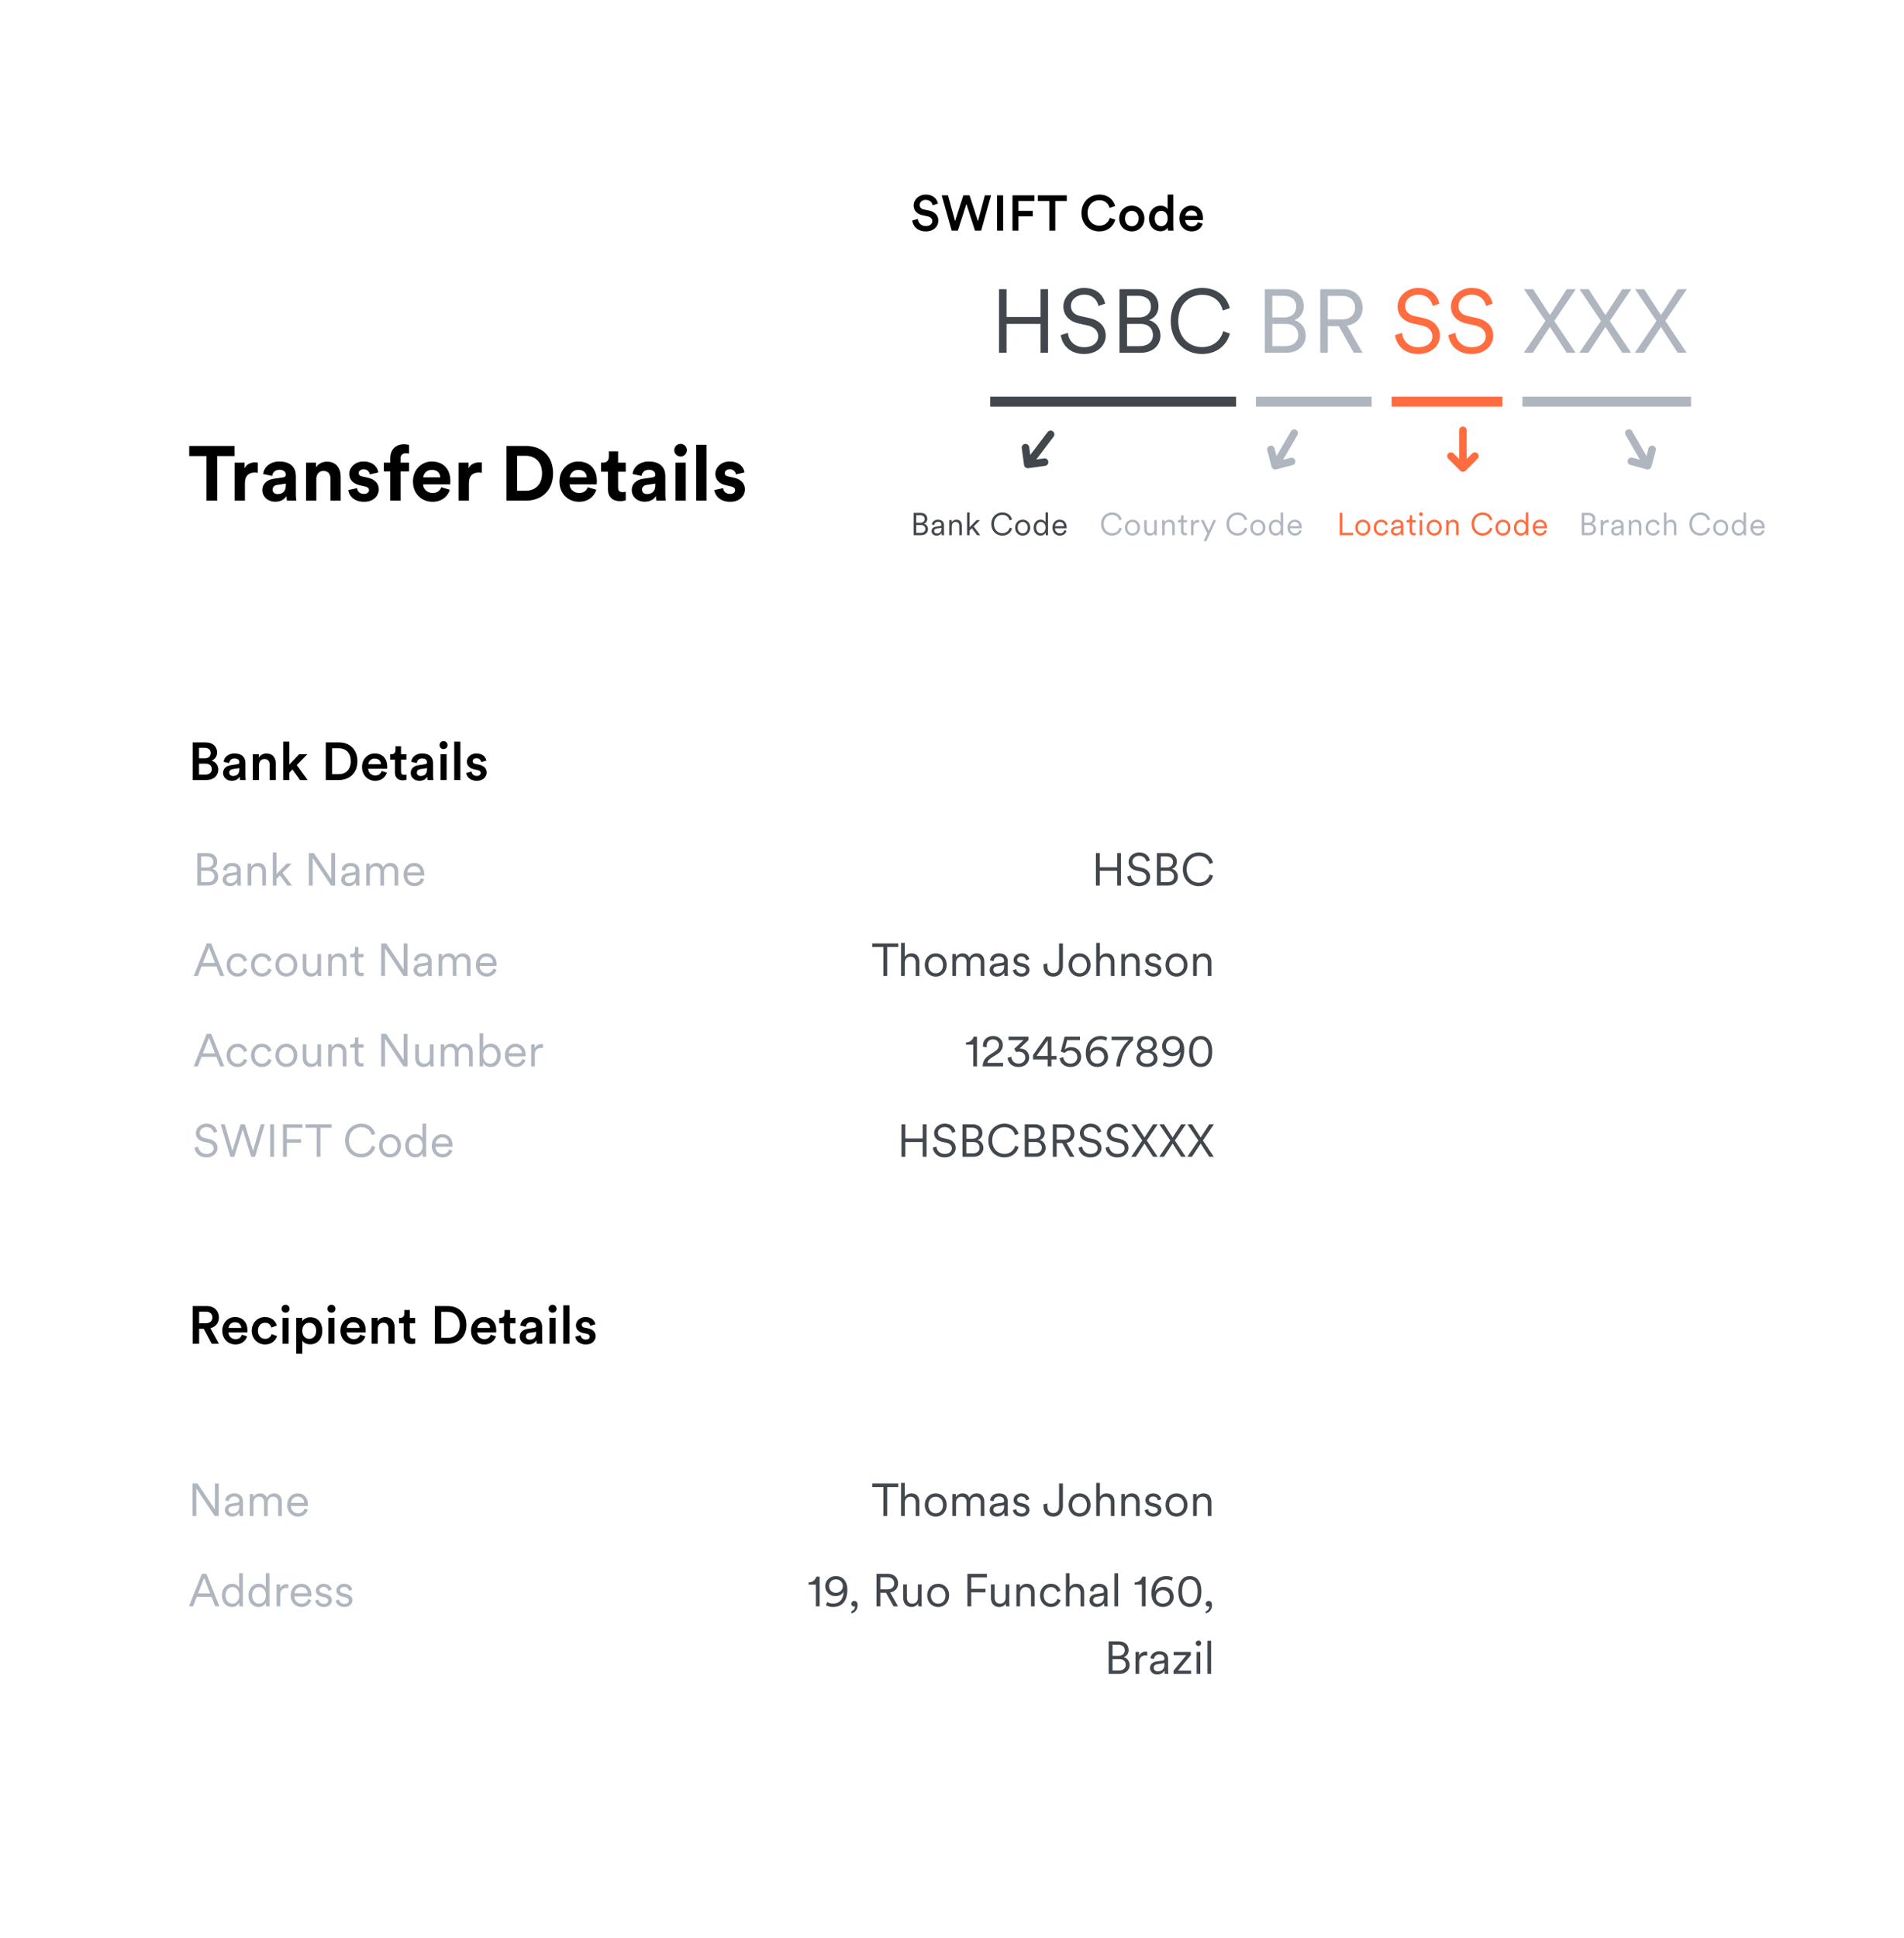 <svg width="395" height="402" viewBox="0 0 395 402" fill="none" xmlns="http://www.w3.org/2000/svg">
<g filter="url(#filter0_d_9318_265168)">
<rect x="19" y="59.227" width="253.31" height="321.404" rx="6.877" fill="white"/>
<path d="M45.384 312.125H44.548L40.729 306.424V312.125H39.931V305.389H40.976L44.586 310.785V305.389H45.384V312.125ZM46.645 310.918C46.645 310.12 47.206 309.674 48.004 309.56L49.23 309.379C49.562 309.332 49.638 309.189 49.638 308.99C49.638 308.477 49.296 308.087 48.584 308.087C47.919 308.087 47.52 308.486 47.453 309.066L46.731 308.895C46.826 308.03 47.586 307.441 48.565 307.441C49.857 307.441 50.398 308.182 50.398 309.066V311.365C50.398 311.745 50.427 311.982 50.455 312.125H49.714C49.695 312.02 49.657 311.792 49.657 311.441C49.458 311.811 48.964 312.258 48.147 312.258C47.206 312.258 46.645 311.612 46.645 310.918ZM48.242 311.612C49.03 311.612 49.638 311.175 49.638 310.206V309.902L48.156 310.12C47.719 310.187 47.406 310.434 47.406 310.88C47.406 311.251 47.719 311.612 48.242 311.612ZM52.571 307.574V308.22C52.828 307.745 53.379 307.441 53.968 307.441C54.595 307.441 55.136 307.773 55.364 308.372C55.687 307.726 56.258 307.441 56.904 307.441C57.73 307.441 58.471 308.011 58.471 309.151V312.125H57.711V309.237C57.711 308.61 57.379 308.125 56.666 308.125C55.992 308.125 55.535 308.676 55.535 309.36V312.125H54.775V309.237C54.775 308.61 54.443 308.125 53.721 308.125C53.037 308.125 52.59 308.657 52.59 309.37V312.125H51.83V307.574H52.571ZM60.377 309.408H63.094C63.075 308.686 62.61 308.115 61.745 308.115C60.957 308.115 60.425 308.733 60.377 309.408ZM63.199 310.595L63.855 310.833C63.598 311.621 62.885 312.258 61.831 312.258C60.615 312.258 59.579 311.365 59.579 309.835C59.579 308.401 60.586 307.441 61.736 307.441C63.113 307.441 63.883 308.401 63.883 309.788C63.883 309.883 63.873 309.987 63.864 310.054H60.358V310.092C60.358 310.956 61.014 311.574 61.831 311.574C62.6 311.574 63.018 311.137 63.199 310.595Z" fill="#B0B6BF"/>
<path d="M186.36 306.12H184.051V312.125H183.262V306.12H180.954V305.389H186.36V306.12ZM187.702 309.408V312.125H186.942V305.256H187.702V308.182C187.996 307.707 188.519 307.441 189.108 307.441C190.201 307.441 190.733 308.22 190.733 309.208V312.125H189.973V309.322C189.973 308.657 189.669 308.125 188.842 308.125C188.12 308.125 187.702 308.705 187.702 309.408ZM194.123 307.441C195.434 307.441 196.403 308.448 196.403 309.845C196.403 311.251 195.434 312.258 194.123 312.258C192.812 312.258 191.843 311.251 191.843 309.845C191.843 308.448 192.812 307.441 194.123 307.441ZM194.123 308.125C193.306 308.125 192.603 308.743 192.603 309.845C192.603 310.956 193.306 311.574 194.123 311.574C194.94 311.574 195.643 310.956 195.643 309.845C195.643 308.743 194.94 308.125 194.123 308.125ZM198.315 307.574V308.22C198.572 307.745 199.123 307.441 199.712 307.441C200.339 307.441 200.881 307.773 201.109 308.372C201.432 307.726 202.002 307.441 202.648 307.441C203.474 307.441 204.215 308.011 204.215 309.151V312.125H203.455V309.237C203.455 308.61 203.123 308.125 202.41 308.125C201.736 308.125 201.28 308.676 201.28 309.36V312.125H200.52V309.237C200.52 308.61 200.187 308.125 199.465 308.125C198.781 308.125 198.334 308.657 198.334 309.37V312.125H197.574V307.574H198.315ZM205.314 310.918C205.314 310.12 205.874 309.674 206.673 309.56L207.898 309.379C208.231 309.332 208.307 309.189 208.307 308.99C208.307 308.477 207.965 308.087 207.252 308.087C206.587 308.087 206.188 308.486 206.121 309.066L205.399 308.895C205.494 308.03 206.254 307.441 207.233 307.441C208.525 307.441 209.067 308.182 209.067 309.066V311.365C209.067 311.745 209.095 311.982 209.124 312.125H208.383C208.364 312.02 208.326 311.792 208.326 311.441C208.126 311.811 207.632 312.258 206.815 312.258C205.874 312.258 205.314 311.612 205.314 310.918ZM206.91 311.612C207.699 311.612 208.307 311.175 208.307 310.206V309.902L206.825 310.12C206.388 310.187 206.074 310.434 206.074 310.88C206.074 311.251 206.388 311.612 206.91 311.612ZM210.128 310.928L210.812 310.69C210.879 311.213 211.268 311.612 211.952 311.612C212.494 311.612 212.836 311.308 212.836 310.918C212.836 310.576 212.56 310.348 212.142 310.253L211.401 310.082C210.708 309.921 210.271 309.474 210.271 308.819C210.271 308.058 210.993 307.441 211.857 307.441C213.035 307.441 213.444 308.192 213.548 308.657L212.874 308.904C212.817 308.591 212.579 308.087 211.857 308.087C211.382 308.087 211.012 308.391 211.012 308.771C211.012 309.094 211.211 309.294 211.61 309.389L212.351 309.56C213.149 309.74 213.586 310.206 213.586 310.88C213.586 311.536 213.026 312.258 211.943 312.258C210.746 312.258 210.204 311.498 210.128 310.928ZM216.481 310.13V309.702L217.28 309.522V310.111C217.28 311.051 217.774 311.526 218.515 311.526C219.275 311.526 219.712 311.013 219.712 310.168V305.389H220.51V310.12C220.51 311.317 219.769 312.258 218.524 312.258C217.242 312.258 216.481 311.422 216.481 310.13ZM223.97 307.441C225.281 307.441 226.25 308.448 226.25 309.845C226.25 311.251 225.281 312.258 223.97 312.258C222.659 312.258 221.69 311.251 221.69 309.845C221.69 308.448 222.659 307.441 223.97 307.441ZM223.97 308.125C223.153 308.125 222.45 308.743 222.45 309.845C222.45 310.956 223.153 311.574 223.97 311.574C224.787 311.574 225.49 310.956 225.49 309.845C225.49 308.743 224.787 308.125 223.97 308.125ZM228.182 309.408V312.125H227.422V305.256H228.182V308.182C228.476 307.707 228.999 307.441 229.588 307.441C230.68 307.441 231.212 308.22 231.212 309.208V312.125H230.452V309.322C230.452 308.657 230.148 308.125 229.322 308.125C228.6 308.125 228.182 308.705 228.182 309.408ZM233.396 309.446V312.125H232.636V307.574H233.377V308.258C233.671 307.726 234.203 307.441 234.802 307.441C235.894 307.441 236.426 308.22 236.426 309.208V312.125H235.666V309.322C235.666 308.657 235.362 308.125 234.536 308.125C233.804 308.125 233.396 308.733 233.396 309.446ZM237.479 310.928L238.163 310.69C238.23 311.213 238.62 311.612 239.304 311.612C239.845 311.612 240.187 311.308 240.187 310.918C240.187 310.576 239.912 310.348 239.494 310.253L238.753 310.082C238.059 309.921 237.622 309.474 237.622 308.819C237.622 308.058 238.344 307.441 239.209 307.441C240.387 307.441 240.795 308.192 240.9 308.657L240.225 308.904C240.168 308.591 239.931 308.087 239.209 308.087C238.734 308.087 238.363 308.391 238.363 308.771C238.363 309.094 238.563 309.294 238.962 309.389L239.703 309.56C240.501 309.74 240.938 310.206 240.938 310.88C240.938 311.536 240.377 312.258 239.294 312.258C238.097 312.258 237.555 311.498 237.479 310.928ZM244.075 307.441C245.386 307.441 246.355 308.448 246.355 309.845C246.355 311.251 245.386 312.258 244.075 312.258C242.764 312.258 241.795 311.251 241.795 309.845C241.795 308.448 242.764 307.441 244.075 307.441ZM244.075 308.125C243.258 308.125 242.555 308.743 242.555 309.845C242.555 310.956 243.258 311.574 244.075 311.574C244.892 311.574 245.595 310.956 245.595 309.845C245.595 308.743 244.892 308.125 244.075 308.125ZM248.287 309.446V312.125H247.527V307.574H248.268V308.258C248.562 307.726 249.094 307.441 249.693 307.441C250.786 307.441 251.318 308.22 251.318 309.208V312.125H250.558V309.322C250.558 308.657 250.254 308.125 249.427 308.125C248.695 308.125 248.287 308.733 248.287 309.446Z" fill="#42474D"/>
<path d="M44.662 330.875L43.893 328.908H40.805L40.055 330.875H39.19L41.888 324.139H42.819L45.527 330.875H44.662ZM42.344 324.956L41.09 328.177H43.608L42.344 324.956ZM49.634 330.219V330.096C49.425 330.542 48.931 331.008 48.143 331.008C46.832 331.008 46.034 329.944 46.034 328.595C46.034 327.274 46.87 326.191 48.143 326.191C49.017 326.191 49.463 326.676 49.615 327.056V324.006H50.375V330.02C50.375 330.476 50.404 330.78 50.423 330.875H49.682C49.663 330.77 49.634 330.514 49.634 330.219ZM48.209 330.324C49.064 330.324 49.634 329.602 49.634 328.595C49.634 327.588 49.074 326.875 48.209 326.875C47.345 326.875 46.794 327.588 46.794 328.595C46.794 329.602 47.354 330.324 48.209 330.324ZM55.155 330.219V330.096C54.946 330.542 54.452 331.008 53.663 331.008C52.352 331.008 51.554 329.944 51.554 328.595C51.554 327.274 52.39 326.191 53.663 326.191C54.537 326.191 54.984 326.676 55.136 327.056V324.006H55.896V330.02C55.896 330.476 55.924 330.78 55.943 330.875H55.202C55.183 330.77 55.155 330.514 55.155 330.219ZM53.73 330.324C54.585 330.324 55.155 329.602 55.155 328.595C55.155 327.588 54.594 326.875 53.73 326.875C52.865 326.875 52.314 327.588 52.314 328.595C52.314 329.602 52.875 330.324 53.73 330.324ZM59.82 326.296V327.103C59.697 327.065 59.554 327.056 59.421 327.056C58.661 327.056 58.139 327.493 58.139 328.519V330.875H57.378V326.324H58.12V327.141C58.414 326.476 58.993 326.258 59.497 326.258C59.621 326.258 59.754 326.277 59.82 326.296ZM61.101 328.158H63.818C63.799 327.436 63.334 326.866 62.469 326.866C61.681 326.866 61.148 327.483 61.101 328.158ZM63.923 329.345L64.578 329.583C64.322 330.371 63.609 331.008 62.554 331.008C61.339 331.008 60.303 330.115 60.303 328.585C60.303 327.151 61.31 326.191 62.459 326.191C63.837 326.191 64.607 327.151 64.607 328.538C64.607 328.633 64.597 328.737 64.588 328.804H61.082V328.842C61.082 329.706 61.737 330.324 62.554 330.324C63.324 330.324 63.742 329.887 63.923 329.345ZM65.386 329.678L66.07 329.44C66.136 329.963 66.526 330.362 67.21 330.362C67.751 330.362 68.094 330.058 68.094 329.668C68.094 329.326 67.818 329.098 67.4 329.003L66.659 328.832C65.965 328.671 65.528 328.224 65.528 327.569C65.528 326.809 66.25 326.191 67.115 326.191C68.293 326.191 68.702 326.942 68.806 327.407L68.132 327.654C68.075 327.341 67.837 326.837 67.115 326.837C66.64 326.837 66.269 327.141 66.269 327.521C66.269 327.844 66.469 328.044 66.868 328.139L67.609 328.31C68.407 328.49 68.844 328.956 68.844 329.63C68.844 330.286 68.284 331.008 67.201 331.008C66.003 331.008 65.462 330.248 65.386 329.678ZM69.644 329.678L70.329 329.44C70.395 329.963 70.784 330.362 71.469 330.362C72.01 330.362 72.352 330.058 72.352 329.668C72.352 329.326 72.077 329.098 71.659 329.003L70.918 328.832C70.224 328.671 69.787 328.224 69.787 327.569C69.787 326.809 70.509 326.191 71.374 326.191C72.552 326.191 72.96 326.942 73.065 327.407L72.39 327.654C72.333 327.341 72.096 326.837 71.374 326.837C70.898 326.837 70.528 327.141 70.528 327.521C70.528 327.844 70.728 328.044 71.126 328.139L71.868 328.31C72.666 328.49 73.103 328.956 73.103 329.63C73.103 330.286 72.542 331.008 71.459 331.008C70.262 331.008 69.72 330.248 69.644 329.678Z" fill="#B0B6BF"/>
<path d="M170.042 330.875H169.263V326.381H167.753V325.925C168.608 325.887 169.187 325.384 169.339 324.719H170.042V330.875ZM171.342 330.637L171.608 329.972C171.893 330.153 172.368 330.305 172.786 330.305C174.287 330.305 174.962 329.307 175 327.806C174.772 328.329 174.164 328.756 173.309 328.756C172.245 328.756 171.2 328.015 171.2 326.685C171.2 325.441 172.245 324.586 173.423 324.586C174.686 324.586 175.788 325.517 175.788 327.417C175.788 329.592 174.848 331.008 172.786 331.008C172.292 331.008 171.665 330.856 171.342 330.637ZM174.857 326.676C174.857 325.811 174.164 325.27 173.423 325.27C172.682 325.27 171.998 325.811 171.998 326.676C171.998 327.55 172.672 328.072 173.423 328.072C174.173 328.072 174.857 327.54 174.857 326.676ZM176.621 330.333C176.621 330.01 176.877 329.744 177.238 329.744C177.599 329.744 177.922 330.029 177.922 330.571C177.922 331.702 177.2 332.234 176.621 332.338V331.892C177.086 331.787 177.381 331.312 177.381 330.865C177.352 330.885 177.276 330.913 177.181 330.913C176.868 330.913 176.621 330.694 176.621 330.333ZM185.378 330.875L183.801 328.053H182.632V330.875H181.834V324.139H184.285C185.53 324.139 186.319 325.013 186.319 326.106C186.319 327.084 185.691 327.835 184.675 327.996L186.309 330.875H185.378ZM182.632 327.341H184.162C184.979 327.341 185.52 326.856 185.52 326.106C185.52 325.346 184.979 324.852 184.162 324.852H182.632V327.341ZM190.464 330.257C190.246 330.723 189.695 331.008 189.096 331.008C187.994 331.008 187.386 330.191 187.386 329.184V326.324H188.146V329.06C188.146 329.725 188.459 330.324 189.267 330.324C190.018 330.324 190.426 329.792 190.426 329.07V326.324H191.186V330.02C191.186 330.371 191.215 330.694 191.243 330.875H190.512C190.483 330.77 190.464 330.523 190.464 330.295V330.257ZM194.633 326.191C195.944 326.191 196.913 327.198 196.913 328.595C196.913 330.001 195.944 331.008 194.633 331.008C193.322 331.008 192.353 330.001 192.353 328.595C192.353 327.198 193.322 326.191 194.633 326.191ZM194.633 326.875C193.816 326.875 193.113 327.493 193.113 328.595C193.113 329.706 193.816 330.324 194.633 330.324C195.45 330.324 196.153 329.706 196.153 328.595C196.153 327.493 195.45 326.875 194.633 326.875ZM201.494 330.875H200.696V324.139H204.744V324.871H201.494V327.236H204.449V327.968H201.494V330.875ZM208.658 330.257C208.44 330.723 207.889 331.008 207.29 331.008C206.188 331.008 205.58 330.191 205.58 329.184V326.324H206.34V329.06C206.34 329.725 206.654 330.324 207.461 330.324C208.212 330.324 208.62 329.792 208.62 329.07V326.324H209.38V330.02C209.38 330.371 209.409 330.694 209.437 330.875H208.706C208.677 330.77 208.658 330.523 208.658 330.295V330.257ZM211.62 328.196V330.875H210.86V326.324H211.601V327.008C211.896 326.476 212.428 326.191 213.027 326.191C214.119 326.191 214.651 326.97 214.651 327.958V330.875H213.891V328.072C213.891 327.407 213.587 326.875 212.761 326.875C212.029 326.875 211.62 327.483 211.62 328.196ZM218.013 326.875C217.215 326.875 216.521 327.493 216.521 328.595C216.521 329.687 217.215 330.324 218.022 330.324C218.887 330.324 219.248 329.716 219.381 329.298L220.046 329.592C219.827 330.267 219.191 331.008 218.022 331.008C216.711 331.008 215.761 329.982 215.761 328.595C215.761 327.179 216.73 326.191 218.013 326.191C219.181 326.191 219.818 326.904 220.008 327.626L219.324 327.92C219.2 327.436 218.83 326.875 218.013 326.875ZM221.891 328.158V330.875H221.131V324.006H221.891V326.932C222.186 326.457 222.708 326.191 223.297 326.191C224.39 326.191 224.922 326.97 224.922 327.958V330.875H224.162V328.072C224.162 327.407 223.858 326.875 223.031 326.875C222.309 326.875 221.891 327.455 221.891 328.158ZM226.022 329.668C226.022 328.87 226.583 328.424 227.381 328.31L228.606 328.129C228.939 328.082 229.015 327.939 229.015 327.74C229.015 327.227 228.673 326.837 227.96 326.837C227.295 326.837 226.896 327.236 226.83 327.816L226.108 327.645C226.203 326.78 226.963 326.191 227.941 326.191C229.233 326.191 229.775 326.932 229.775 327.816V330.115C229.775 330.495 229.804 330.732 229.832 330.875H229.091C229.072 330.77 229.034 330.542 229.034 330.191C228.834 330.561 228.34 331.008 227.523 331.008C226.583 331.008 226.022 330.362 226.022 329.668ZM227.618 330.362C228.407 330.362 229.015 329.925 229.015 328.956V328.652L227.533 328.87C227.096 328.937 226.782 329.184 226.782 329.63C226.782 330.001 227.096 330.362 227.618 330.362ZM231.967 330.875H231.207V324.006H231.967V330.875ZM237.669 330.875H236.89V326.381H235.38V325.925C236.235 325.887 236.814 325.384 236.966 324.719H237.669V330.875ZM243.32 324.928L243.073 325.574C242.836 325.431 242.427 325.289 241.943 325.289C240.527 325.289 239.729 326.4 239.672 327.787C239.9 327.284 240.518 326.818 241.382 326.818C242.579 326.818 243.482 327.597 243.482 328.918C243.482 330.21 242.437 331.008 241.24 331.008C240.005 331.008 238.874 330.105 238.874 328.148C238.874 325.84 240.261 324.586 241.99 324.586C242.551 324.586 243.026 324.728 243.32 324.928ZM239.815 328.918C239.815 329.773 240.508 330.305 241.249 330.305C242.028 330.305 242.684 329.782 242.684 328.918C242.684 328.044 242.019 327.502 241.249 327.502C240.48 327.502 239.815 328.044 239.815 328.918ZM246.845 330.305C247.301 330.305 247.633 330.134 247.88 329.868C248.289 329.44 248.46 328.728 248.46 327.797C248.46 326.866 248.289 326.153 247.88 325.726C247.633 325.46 247.301 325.289 246.845 325.289C246.389 325.289 246.056 325.46 245.809 325.726C245.401 326.153 245.23 326.866 245.23 327.797C245.23 328.728 245.401 329.44 245.809 329.868C246.056 330.134 246.389 330.305 246.845 330.305ZM246.845 331.008C246.009 331.008 245.41 330.637 245.021 330.067C244.593 329.45 244.451 328.633 244.451 327.797C244.451 326.961 244.593 326.144 245.021 325.526C245.41 324.956 246.009 324.586 246.845 324.586C247.681 324.586 248.279 324.956 248.669 325.526C249.096 326.144 249.239 326.961 249.239 327.797C249.239 328.633 249.096 329.45 248.669 330.067C248.279 330.637 247.681 331.008 246.845 331.008ZM250.139 330.333C250.139 330.01 250.396 329.744 250.757 329.744C251.118 329.744 251.441 330.029 251.441 330.571C251.441 331.702 250.719 332.234 250.139 332.338V331.892C250.605 331.787 250.899 331.312 250.899 330.865C250.871 330.885 250.795 330.913 250.7 330.913C250.386 330.913 250.139 330.694 250.139 330.333ZM230.005 338.139H232.105C233.387 338.139 234.138 338.89 234.138 339.954C234.138 340.676 233.72 341.208 233.121 341.417C233.882 341.607 234.347 342.291 234.347 343.051C234.347 344.115 233.511 344.875 232.276 344.875H230.005V338.139ZM230.803 341.132H232.105C232.846 341.132 233.34 340.657 233.34 339.992C233.34 339.289 232.846 338.842 232 338.842H230.803V341.132ZM230.803 344.172H232.181C232.998 344.172 233.549 343.716 233.549 343.003C233.549 342.3 233.064 341.816 232.247 341.816H230.803V344.172ZM238.009 340.296V341.103C237.886 341.065 237.743 341.056 237.61 341.056C236.85 341.056 236.328 341.493 236.328 342.519V344.875H235.568V340.324H236.309V341.141C236.603 340.476 237.183 340.258 237.686 340.258C237.81 340.258 237.943 340.277 238.009 340.296ZM238.585 343.668C238.585 342.87 239.145 342.424 239.943 342.31L241.169 342.129C241.501 342.082 241.577 341.939 241.577 341.74C241.577 341.227 241.235 340.837 240.523 340.837C239.858 340.837 239.459 341.236 239.392 341.816L238.67 341.645C238.765 340.78 239.525 340.191 240.504 340.191C241.796 340.191 242.337 340.932 242.337 341.816V344.115C242.337 344.495 242.366 344.732 242.394 344.875H241.653C241.634 344.77 241.596 344.542 241.596 344.191C241.397 344.561 240.903 345.008 240.086 345.008C239.145 345.008 238.585 344.362 238.585 343.668ZM240.181 344.362C240.969 344.362 241.577 343.925 241.577 342.956V342.652L240.095 342.87C239.658 342.937 239.345 343.184 239.345 343.63C239.345 344.001 239.658 344.362 240.181 344.362ZM247.094 344.875H243.456V344.21L246.106 341.008H243.484V340.324H247.047V340.989L244.396 344.191H247.094V344.875ZM249.011 344.875H248.251V340.324H249.011V344.875ZM248.061 338.529C248.061 338.215 248.317 337.959 248.631 337.959C248.944 337.959 249.201 338.215 249.201 338.529C249.201 338.842 248.944 339.099 248.631 339.099C248.317 339.099 248.061 338.842 248.061 338.529ZM251.256 344.875H250.496V338.006H251.256V344.875Z" fill="#42474D"/>
<path d="M43.917 276.397L42.278 273.317H41.31V276.397H39.979V268.598H42.971C44.478 268.598 45.413 269.643 45.413 270.963C45.413 272.074 44.742 272.921 43.653 273.185L45.413 276.397H43.917ZM41.31 272.151H42.729C43.543 272.151 44.071 271.678 44.071 270.963C44.071 270.237 43.543 269.764 42.729 269.764H41.31V272.151ZM47.42 273.13H50.049C50.027 272.503 49.609 271.942 48.729 271.942C47.926 271.942 47.464 272.558 47.42 273.13ZM50.192 274.527L51.27 274.868C50.984 275.803 50.137 276.562 48.85 276.562C47.398 276.562 46.111 275.506 46.111 273.691C46.111 271.997 47.365 270.875 48.718 270.875C50.368 270.875 51.336 271.964 51.336 273.658C51.336 273.867 51.314 274.043 51.303 274.065H47.387C47.42 274.879 48.058 275.462 48.85 275.462C49.62 275.462 50.016 275.055 50.192 274.527ZM54.984 272.052C54.203 272.052 53.51 272.635 53.51 273.713C53.51 274.791 54.203 275.396 55.006 275.396C55.842 275.396 56.227 274.813 56.348 274.406L57.47 274.813C57.217 275.649 56.414 276.562 55.006 276.562C53.433 276.562 52.234 275.341 52.234 273.713C52.234 272.063 53.433 270.875 54.973 270.875C56.414 270.875 57.206 271.777 57.426 272.635L56.282 273.053C56.161 272.58 55.798 272.052 54.984 272.052ZM59.877 276.397H58.612V271.04H59.877V276.397ZM58.414 269.159C58.414 268.697 58.788 268.323 59.239 268.323C59.701 268.323 60.075 268.697 60.075 269.159C60.075 269.621 59.701 269.984 59.239 269.984C58.788 269.984 58.414 269.621 58.414 269.159ZM62.724 278.487H61.459V271.04H62.691V271.766C62.955 271.304 63.571 270.919 64.396 270.919C65.98 270.919 66.871 272.129 66.871 273.713C66.871 275.319 65.892 276.529 64.352 276.529C63.582 276.529 62.999 276.199 62.724 275.792V278.487ZM65.595 273.713C65.595 272.712 65.012 272.052 64.154 272.052C63.318 272.052 62.713 272.712 62.713 273.713C62.713 274.736 63.318 275.396 64.154 275.396C65.001 275.396 65.595 274.736 65.595 273.713ZM69.395 276.397H68.13V271.04H69.395V276.397ZM67.932 269.159C67.932 268.697 68.306 268.323 68.757 268.323C69.219 268.323 69.593 268.697 69.593 269.159C69.593 269.621 69.219 269.984 68.757 269.984C68.306 269.984 67.932 269.621 67.932 269.159ZM71.945 273.13H74.574C74.552 272.503 74.134 271.942 73.254 271.942C72.451 271.942 71.989 272.558 71.945 273.13ZM74.717 274.527L75.795 274.868C75.509 275.803 74.662 276.562 73.375 276.562C71.923 276.562 70.636 275.506 70.636 273.691C70.636 271.997 71.89 270.875 73.243 270.875C74.893 270.875 75.861 271.964 75.861 273.658C75.861 273.867 75.839 274.043 75.828 274.065H71.912C71.945 274.879 72.583 275.462 73.375 275.462C74.145 275.462 74.541 275.055 74.717 274.527ZM78.376 273.306V276.397H77.1V271.04H78.343V271.755C78.695 271.139 79.333 270.886 79.927 270.886C81.236 270.886 81.863 271.832 81.863 273.009V276.397H80.587V273.229C80.587 272.569 80.29 272.041 79.487 272.041C78.761 272.041 78.376 272.602 78.376 273.306ZM85.024 269.401V271.04H86.135V272.173H85.024V274.659C85.024 275.132 85.233 275.33 85.706 275.33C85.882 275.33 86.091 275.297 86.146 275.286V276.342C86.069 276.375 85.827 276.463 85.365 276.463C84.375 276.463 83.759 275.869 83.759 274.868V272.173H82.769V271.04H83.044C83.616 271.04 83.869 270.677 83.869 270.204V269.401H85.024ZM91.529 275.187H92.915C94.269 275.187 95.391 274.318 95.391 272.514C95.391 270.688 94.279 269.808 92.927 269.808H91.529V275.187ZM92.96 276.397H90.21V268.598H92.971C95.094 268.598 96.766 270.006 96.766 272.514C96.766 275.011 95.072 276.397 92.96 276.397ZM99.036 273.13H101.665C101.643 272.503 101.225 271.942 100.345 271.942C99.542 271.942 99.08 272.558 99.036 273.13ZM101.808 274.527L102.886 274.868C102.6 275.803 101.753 276.562 100.466 276.562C99.014 276.562 97.727 275.506 97.727 273.691C97.727 271.997 98.981 270.875 100.334 270.875C101.984 270.875 102.952 271.964 102.952 273.658C102.952 273.867 102.93 274.043 102.919 274.065H99.003C99.036 274.879 99.674 275.462 100.466 275.462C101.236 275.462 101.632 275.055 101.808 274.527ZM105.821 269.401V271.04H106.932V272.173H105.821V274.659C105.821 275.132 106.03 275.33 106.503 275.33C106.679 275.33 106.888 275.297 106.943 275.286V276.342C106.866 276.375 106.624 276.463 106.162 276.463C105.172 276.463 104.556 275.869 104.556 274.868V272.173H103.566V271.04H103.841C104.413 271.04 104.666 270.677 104.666 270.204V269.401H105.821ZM107.825 274.945C107.825 273.988 108.529 273.46 109.442 273.328L110.817 273.119C111.125 273.075 111.213 272.921 111.213 272.734C111.213 272.283 110.905 271.92 110.201 271.92C109.53 271.92 109.156 272.349 109.101 272.888L107.935 272.624C108.034 271.7 108.87 270.875 110.19 270.875C111.84 270.875 112.467 271.81 112.467 272.877V275.539C112.467 276.023 112.522 276.342 112.533 276.397H111.345C111.334 276.364 111.29 276.144 111.29 275.715C111.037 276.122 110.509 276.562 109.64 276.562C108.518 276.562 107.825 275.792 107.825 274.945ZM109.882 275.561C110.597 275.561 111.213 275.22 111.213 274.175V273.933L109.816 274.142C109.42 274.208 109.101 274.428 109.101 274.868C109.101 275.231 109.376 275.561 109.882 275.561ZM115.275 276.397H114.01V271.04H115.275V276.397ZM113.812 269.159C113.812 268.697 114.186 268.323 114.637 268.323C115.099 268.323 115.473 268.697 115.473 269.159C115.473 269.621 115.099 269.984 114.637 269.984C114.186 269.984 113.812 269.621 113.812 269.159ZM118.132 276.397H116.856V268.433H118.132V276.397ZM119.34 274.945L120.451 274.637C120.495 275.121 120.858 275.55 121.54 275.55C122.068 275.55 122.343 275.264 122.343 274.934C122.343 274.648 122.145 274.428 121.716 274.34L120.924 274.164C119.978 273.955 119.483 273.339 119.483 272.602C119.483 271.667 120.341 270.875 121.452 270.875C122.948 270.875 123.432 271.843 123.52 272.371L122.442 272.679C122.398 272.371 122.167 271.876 121.452 271.876C121.001 271.876 120.682 272.162 120.682 272.492C120.682 272.778 120.891 272.987 121.221 273.053L122.035 273.218C123.047 273.438 123.575 274.054 123.575 274.846C123.575 275.66 122.915 276.562 121.551 276.562C120 276.562 119.406 275.55 119.34 274.945Z" fill="black"/>
<path d="M40.931 174.639H43.031C44.313 174.639 45.064 175.389 45.064 176.453C45.064 177.175 44.646 177.707 44.047 177.916C44.807 178.106 45.273 178.79 45.273 179.55C45.273 180.614 44.437 181.375 43.202 181.375H40.931V174.639ZM41.729 177.631H43.031C43.772 177.631 44.266 177.156 44.266 176.491C44.266 175.788 43.772 175.342 42.926 175.342H41.729V177.631ZM41.729 180.671H43.107C43.924 180.671 44.475 180.215 44.475 179.503C44.475 178.8 43.99 178.315 43.173 178.315H41.729V180.671ZM46.198 180.168C46.198 179.37 46.759 178.923 47.557 178.809L48.782 178.629C49.115 178.581 49.191 178.439 49.191 178.239C49.191 177.726 48.849 177.337 48.136 177.337C47.471 177.337 47.072 177.736 47.006 178.315L46.284 178.144C46.379 177.28 47.139 176.691 48.117 176.691C49.409 176.691 49.951 177.432 49.951 178.315V180.614C49.951 180.994 49.979 181.232 50.008 181.375H49.267C49.248 181.27 49.21 181.042 49.21 180.69C49.01 181.061 48.516 181.508 47.699 181.508C46.759 181.508 46.198 180.861 46.198 180.168ZM47.794 180.861C48.583 180.861 49.191 180.424 49.191 179.455V179.151L47.709 179.37C47.272 179.436 46.958 179.683 46.958 180.13C46.958 180.5 47.272 180.861 47.794 180.861ZM52.143 178.695V181.375H51.383V176.824H52.124V177.508C52.418 176.976 52.95 176.691 53.549 176.691C54.642 176.691 55.174 177.47 55.174 178.458V181.375H54.413V178.572C54.413 177.907 54.109 177.375 53.283 177.375C52.551 177.375 52.143 177.983 52.143 178.695ZM60.53 176.824L58.592 178.752L60.578 181.375H59.618L58.06 179.275L57.357 179.997V181.375H56.597V174.506H57.357V178.99L59.485 176.824H60.53ZM69.524 181.375H68.688L64.868 175.674V181.375H64.07V174.639H65.115L68.725 180.035V174.639H69.524V181.375ZM70.785 180.168C70.785 179.37 71.345 178.923 72.143 178.809L73.369 178.629C73.701 178.581 73.777 178.439 73.777 178.239C73.777 177.726 73.435 177.337 72.723 177.337C72.058 177.337 71.659 177.736 71.592 178.315L70.87 178.144C70.965 177.28 71.725 176.691 72.704 176.691C73.996 176.691 74.537 177.432 74.537 178.315V180.614C74.537 180.994 74.566 181.232 74.594 181.375H73.853C73.834 181.27 73.796 181.042 73.796 180.69C73.597 181.061 73.103 181.508 72.286 181.508C71.345 181.508 70.785 180.861 70.785 180.168ZM72.381 180.861C73.169 180.861 73.777 180.424 73.777 179.455V179.151L72.295 179.37C71.858 179.436 71.545 179.683 71.545 180.13C71.545 180.5 71.858 180.861 72.381 180.861ZM76.71 176.824V177.47C76.967 176.995 77.518 176.691 78.107 176.691C78.734 176.691 79.276 177.023 79.504 177.622C79.827 176.976 80.397 176.691 81.043 176.691C81.869 176.691 82.61 177.261 82.61 178.401V181.375H81.85V178.486C81.85 177.859 81.518 177.375 80.805 177.375C80.131 177.375 79.675 177.926 79.675 178.61V181.375H78.915V178.486C78.915 177.859 78.582 177.375 77.86 177.375C77.176 177.375 76.729 177.907 76.729 178.619V181.375H75.969V176.824H76.71ZM84.516 178.657H87.234C87.215 177.935 86.749 177.365 85.885 177.365C85.096 177.365 84.564 177.983 84.516 178.657ZM87.338 179.845L87.994 180.082C87.737 180.871 87.025 181.508 85.97 181.508C84.754 181.508 83.718 180.614 83.718 179.085C83.718 177.65 84.725 176.691 85.875 176.691C87.253 176.691 88.022 177.65 88.022 179.037C88.022 179.132 88.013 179.237 88.003 179.303H84.497V179.341C84.497 180.206 85.153 180.823 85.97 180.823C86.74 180.823 87.158 180.386 87.338 179.845Z" fill="#B0B6BF"/>
<path d="M232.558 181.375H231.76V178.315H228.159V181.375H227.361V174.639H228.159V177.584H231.76V174.639H232.558V181.375ZM238.554 176.168L237.842 176.425C237.737 175.855 237.291 175.228 236.322 175.218C235.543 175.218 234.925 175.731 234.925 176.415C234.925 176.957 235.277 177.346 235.894 177.479L236.882 177.698C237.965 177.935 238.611 178.61 238.611 179.56C238.611 180.595 237.728 181.508 236.322 181.508C234.764 181.508 233.975 180.491 233.852 179.503L234.602 179.265C234.678 180.063 235.258 180.785 236.322 180.785C237.291 180.785 237.813 180.272 237.813 179.626C237.813 179.075 237.433 178.648 236.721 178.486L235.733 178.268C234.802 178.059 234.127 177.451 234.127 176.463C234.127 175.408 235.096 174.506 236.312 174.506C237.766 174.506 238.383 175.389 238.554 176.168ZM240.016 174.639H242.116C243.398 174.639 244.149 175.389 244.149 176.453C244.149 177.175 243.731 177.707 243.132 177.916C243.892 178.106 244.358 178.79 244.358 179.55C244.358 180.614 243.522 181.375 242.287 181.375H240.016V174.639ZM240.814 177.631H242.116C242.857 177.631 243.351 177.156 243.351 176.491C243.351 175.788 242.857 175.342 242.011 175.342H240.814V177.631ZM240.814 180.671H242.192C243.009 180.671 243.56 180.215 243.56 179.503C243.56 178.8 243.075 178.315 242.258 178.315H240.814V180.671ZM248.702 181.508C246.992 181.508 245.387 180.253 245.387 178.002C245.387 175.75 247.04 174.506 248.702 174.506C250.232 174.506 251.315 175.351 251.648 176.643L250.907 176.9C250.65 175.845 249.852 175.237 248.702 175.237C247.42 175.237 246.185 176.178 246.185 178.002C246.185 179.835 247.42 180.776 248.702 180.776C249.899 180.776 250.679 180.054 250.954 179.085L251.657 179.341C251.315 180.605 250.241 181.508 248.702 181.508Z" fill="#42474D"/>
<path d="M45.662 200.125L44.893 198.158H41.805L41.055 200.125H40.19L42.888 193.389H43.819L46.527 200.125H45.662ZM43.344 194.206L42.09 197.427H44.608L43.344 194.206ZM49.267 196.125C48.468 196.125 47.775 196.743 47.775 197.845C47.775 198.937 48.468 199.574 49.276 199.574C50.141 199.574 50.502 198.966 50.635 198.548L51.3 198.842C51.081 199.517 50.445 200.258 49.276 200.258C47.965 200.258 47.015 199.232 47.015 197.845C47.015 196.429 47.984 195.441 49.267 195.441C50.435 195.441 51.072 196.154 51.262 196.876L50.578 197.17C50.454 196.686 50.084 196.125 49.267 196.125ZM54.323 196.125C53.525 196.125 52.831 196.743 52.831 197.845C52.831 198.937 53.525 199.574 54.333 199.574C55.197 199.574 55.558 198.966 55.691 198.548L56.356 198.842C56.138 199.517 55.501 200.258 54.333 200.258C53.021 200.258 52.071 199.232 52.071 197.845C52.071 196.429 53.04 195.441 54.323 195.441C55.492 195.441 56.128 196.154 56.318 196.876L55.634 197.17C55.511 196.686 55.14 196.125 54.323 196.125ZM59.408 195.441C60.719 195.441 61.688 196.448 61.688 197.845C61.688 199.251 60.719 200.258 59.408 200.258C58.097 200.258 57.128 199.251 57.128 197.845C57.128 196.448 58.097 195.441 59.408 195.441ZM59.408 196.125C58.591 196.125 57.888 196.743 57.888 197.845C57.888 198.956 58.591 199.574 59.408 199.574C60.225 199.574 60.928 198.956 60.928 197.845C60.928 196.743 60.225 196.125 59.408 196.125ZM65.881 199.507C65.662 199.973 65.111 200.258 64.513 200.258C63.411 200.258 62.803 199.441 62.803 198.434V195.574H63.563V198.31C63.563 198.975 63.876 199.574 64.684 199.574C65.434 199.574 65.843 199.042 65.843 198.32V195.574H66.603V199.27C66.603 199.621 66.631 199.944 66.66 200.125H65.928C65.9 200.02 65.881 199.773 65.881 199.545V199.507ZM68.843 197.446V200.125H68.083V195.574H68.824V196.258C69.119 195.726 69.651 195.441 70.249 195.441C71.342 195.441 71.874 196.22 71.874 197.208V200.125H71.114V197.322C71.114 196.657 70.81 196.125 69.983 196.125C69.252 196.125 68.843 196.733 68.843 197.446ZM74.353 194.13V195.574H75.427V196.258H74.353V198.776C74.353 199.251 74.562 199.488 75.047 199.488C75.18 199.488 75.351 199.46 75.427 199.441V200.087C75.341 200.115 75.123 200.172 74.828 200.172C74.078 200.172 73.593 199.707 73.593 198.88V196.258H72.681V195.574H72.975C73.441 195.574 73.641 195.308 73.641 194.88V194.13H74.353ZM84.535 200.125H83.699L79.88 194.424V200.125H79.082V193.389H80.127L83.737 198.785V193.389H84.535V200.125ZM85.796 198.918C85.796 198.12 86.357 197.674 87.155 197.56L88.381 197.379C88.713 197.332 88.789 197.189 88.789 196.99C88.789 196.477 88.447 196.087 87.734 196.087C87.07 196.087 86.671 196.486 86.604 197.066L85.882 196.895C85.977 196.03 86.737 195.441 87.716 195.441C89.008 195.441 89.549 196.182 89.549 197.066V199.365C89.549 199.745 89.578 199.982 89.606 200.125H88.865C88.846 200.02 88.808 199.792 88.808 199.441C88.609 199.811 88.115 200.258 87.297 200.258C86.357 200.258 85.796 199.612 85.796 198.918ZM87.392 199.612C88.181 199.612 88.789 199.175 88.789 198.206V197.902L87.307 198.12C86.87 198.187 86.556 198.434 86.556 198.88C86.556 199.251 86.87 199.612 87.392 199.612ZM91.722 195.574V196.22C91.979 195.745 92.53 195.441 93.119 195.441C93.746 195.441 94.287 195.773 94.515 196.372C94.838 195.726 95.408 195.441 96.054 195.441C96.881 195.441 97.622 196.011 97.622 197.151V200.125H96.862V197.237C96.862 196.61 96.529 196.125 95.817 196.125C95.142 196.125 94.686 196.676 94.686 197.36V200.125H93.926V197.237C93.926 196.61 93.594 196.125 92.872 196.125C92.188 196.125 91.741 196.657 91.741 197.37V200.125H90.981V195.574H91.722ZM99.528 197.408H102.245C102.226 196.686 101.761 196.115 100.896 196.115C100.108 196.115 99.576 196.733 99.528 197.408ZM102.35 198.595L103.005 198.833C102.749 199.621 102.036 200.258 100.982 200.258C99.766 200.258 98.73 199.365 98.73 197.835C98.73 196.401 99.737 195.441 100.887 195.441C102.264 195.441 103.034 196.401 103.034 197.788C103.034 197.883 103.024 197.987 103.015 198.054H99.509V198.092C99.509 198.956 100.165 199.574 100.982 199.574C101.751 199.574 102.169 199.137 102.35 198.595Z" fill="#B0B6BF"/>
<path d="M186.36 194.12H184.051V200.125H183.262V194.12H180.954V193.389H186.36V194.12ZM187.702 197.408V200.125H186.942V193.256H187.702V196.182C187.996 195.707 188.519 195.441 189.108 195.441C190.201 195.441 190.733 196.22 190.733 197.208V200.125H189.973V197.322C189.973 196.657 189.669 196.125 188.842 196.125C188.12 196.125 187.702 196.705 187.702 197.408ZM194.123 195.441C195.434 195.441 196.403 196.448 196.403 197.845C196.403 199.251 195.434 200.258 194.123 200.258C192.812 200.258 191.843 199.251 191.843 197.845C191.843 196.448 192.812 195.441 194.123 195.441ZM194.123 196.125C193.306 196.125 192.603 196.743 192.603 197.845C192.603 198.956 193.306 199.574 194.123 199.574C194.94 199.574 195.643 198.956 195.643 197.845C195.643 196.743 194.94 196.125 194.123 196.125ZM198.315 195.574V196.22C198.572 195.745 199.123 195.441 199.712 195.441C200.339 195.441 200.881 195.773 201.109 196.372C201.432 195.726 202.002 195.441 202.648 195.441C203.474 195.441 204.215 196.011 204.215 197.151V200.125H203.455V197.237C203.455 196.61 203.123 196.125 202.41 196.125C201.736 196.125 201.28 196.676 201.28 197.36V200.125H200.52V197.237C200.52 196.61 200.187 196.125 199.465 196.125C198.781 196.125 198.334 196.657 198.334 197.37V200.125H197.574V195.574H198.315ZM205.314 198.918C205.314 198.12 205.874 197.674 206.673 197.56L207.898 197.379C208.231 197.332 208.307 197.189 208.307 196.99C208.307 196.477 207.965 196.087 207.252 196.087C206.587 196.087 206.188 196.486 206.121 197.066L205.399 196.895C205.494 196.03 206.254 195.441 207.233 195.441C208.525 195.441 209.067 196.182 209.067 197.066V199.365C209.067 199.745 209.095 199.982 209.124 200.125H208.383C208.364 200.02 208.326 199.792 208.326 199.441C208.126 199.811 207.632 200.258 206.815 200.258C205.874 200.258 205.314 199.612 205.314 198.918ZM206.91 199.612C207.699 199.612 208.307 199.175 208.307 198.206V197.902L206.825 198.12C206.388 198.187 206.074 198.434 206.074 198.88C206.074 199.251 206.388 199.612 206.91 199.612ZM210.128 198.928L210.812 198.69C210.879 199.213 211.268 199.612 211.952 199.612C212.494 199.612 212.836 199.308 212.836 198.918C212.836 198.576 212.56 198.348 212.142 198.253L211.401 198.082C210.708 197.921 210.271 197.474 210.271 196.819C210.271 196.058 210.993 195.441 211.857 195.441C213.035 195.441 213.444 196.192 213.548 196.657L212.874 196.904C212.817 196.591 212.579 196.087 211.857 196.087C211.382 196.087 211.012 196.391 211.012 196.771C211.012 197.094 211.211 197.294 211.61 197.389L212.351 197.56C213.149 197.74 213.586 198.206 213.586 198.88C213.586 199.536 213.026 200.258 211.943 200.258C210.746 200.258 210.204 199.498 210.128 198.928ZM216.481 198.13V197.702L217.28 197.522V198.111C217.28 199.051 217.774 199.526 218.515 199.526C219.275 199.526 219.712 199.013 219.712 198.168V193.389H220.51V198.12C220.51 199.317 219.769 200.258 218.524 200.258C217.242 200.258 216.481 199.422 216.481 198.13ZM223.97 195.441C225.281 195.441 226.25 196.448 226.25 197.845C226.25 199.251 225.281 200.258 223.97 200.258C222.659 200.258 221.69 199.251 221.69 197.845C221.69 196.448 222.659 195.441 223.97 195.441ZM223.97 196.125C223.153 196.125 222.45 196.743 222.45 197.845C222.45 198.956 223.153 199.574 223.97 199.574C224.787 199.574 225.49 198.956 225.49 197.845C225.49 196.743 224.787 196.125 223.97 196.125ZM228.182 197.408V200.125H227.422V193.256H228.182V196.182C228.476 195.707 228.999 195.441 229.588 195.441C230.68 195.441 231.212 196.22 231.212 197.208V200.125H230.452V197.322C230.452 196.657 230.148 196.125 229.322 196.125C228.6 196.125 228.182 196.705 228.182 197.408ZM233.396 197.446V200.125H232.636V195.574H233.377V196.258C233.671 195.726 234.203 195.441 234.802 195.441C235.894 195.441 236.426 196.22 236.426 197.208V200.125H235.666V197.322C235.666 196.657 235.362 196.125 234.536 196.125C233.804 196.125 233.396 196.733 233.396 197.446ZM237.479 198.928L238.163 198.69C238.23 199.213 238.62 199.612 239.304 199.612C239.845 199.612 240.187 199.308 240.187 198.918C240.187 198.576 239.912 198.348 239.494 198.253L238.753 198.082C238.059 197.921 237.622 197.474 237.622 196.819C237.622 196.058 238.344 195.441 239.209 195.441C240.387 195.441 240.795 196.192 240.9 196.657L240.225 196.904C240.168 196.591 239.931 196.087 239.209 196.087C238.734 196.087 238.363 196.391 238.363 196.771C238.363 197.094 238.563 197.294 238.962 197.389L239.703 197.56C240.501 197.74 240.938 198.206 240.938 198.88C240.938 199.536 240.377 200.258 239.294 200.258C238.097 200.258 237.555 199.498 237.479 198.928ZM244.075 195.441C245.386 195.441 246.355 196.448 246.355 197.845C246.355 199.251 245.386 200.258 244.075 200.258C242.764 200.258 241.795 199.251 241.795 197.845C241.795 196.448 242.764 195.441 244.075 195.441ZM244.075 196.125C243.258 196.125 242.555 196.743 242.555 197.845C242.555 198.956 243.258 199.574 244.075 199.574C244.892 199.574 245.595 198.956 245.595 197.845C245.595 196.743 244.892 196.125 244.075 196.125ZM248.287 197.446V200.125H247.527V195.574H248.268V196.258C248.562 195.726 249.094 195.441 249.693 195.441C250.786 195.441 251.318 196.22 251.318 197.208V200.125H250.558V197.322C250.558 196.657 250.254 196.125 249.427 196.125C248.695 196.125 248.287 196.733 248.287 197.446Z" fill="#42474D"/>
<path d="M45.662 218.875L44.893 216.908H41.805L41.055 218.875H40.19L42.888 212.139H43.819L46.527 218.875H45.662ZM43.344 212.956L42.09 216.177H44.608L43.344 212.956ZM49.267 214.875C48.468 214.875 47.775 215.493 47.775 216.595C47.775 217.687 48.468 218.324 49.276 218.324C50.141 218.324 50.502 217.716 50.635 217.298L51.3 217.592C51.081 218.267 50.445 219.008 49.276 219.008C47.965 219.008 47.015 217.982 47.015 216.595C47.015 215.179 47.984 214.191 49.267 214.191C50.435 214.191 51.072 214.904 51.262 215.626L50.578 215.92C50.454 215.436 50.084 214.875 49.267 214.875ZM54.323 214.875C53.525 214.875 52.831 215.493 52.831 216.595C52.831 217.687 53.525 218.324 54.333 218.324C55.197 218.324 55.558 217.716 55.691 217.298L56.356 217.592C56.138 218.267 55.501 219.008 54.333 219.008C53.021 219.008 52.071 217.982 52.071 216.595C52.071 215.179 53.04 214.191 54.323 214.191C55.492 214.191 56.128 214.904 56.318 215.626L55.634 215.92C55.511 215.436 55.14 214.875 54.323 214.875ZM59.408 214.191C60.719 214.191 61.688 215.198 61.688 216.595C61.688 218.001 60.719 219.008 59.408 219.008C58.097 219.008 57.128 218.001 57.128 216.595C57.128 215.198 58.097 214.191 59.408 214.191ZM59.408 214.875C58.591 214.875 57.888 215.493 57.888 216.595C57.888 217.706 58.591 218.324 59.408 218.324C60.225 218.324 60.928 217.706 60.928 216.595C60.928 215.493 60.225 214.875 59.408 214.875ZM65.881 218.257C65.662 218.723 65.111 219.008 64.513 219.008C63.411 219.008 62.803 218.191 62.803 217.184V214.324H63.563V217.06C63.563 217.725 63.876 218.324 64.684 218.324C65.434 218.324 65.843 217.792 65.843 217.07V214.324H66.603V218.02C66.603 218.371 66.631 218.694 66.66 218.875H65.928C65.9 218.77 65.881 218.523 65.881 218.295V218.257ZM68.843 216.196V218.875H68.083V214.324H68.824V215.008C69.119 214.476 69.651 214.191 70.249 214.191C71.342 214.191 71.874 214.97 71.874 215.958V218.875H71.114V216.072C71.114 215.407 70.81 214.875 69.983 214.875C69.252 214.875 68.843 215.483 68.843 216.196ZM74.353 212.88V214.324H75.427V215.008H74.353V217.526C74.353 218.001 74.562 218.238 75.047 218.238C75.18 218.238 75.351 218.21 75.427 218.191V218.837C75.341 218.865 75.123 218.923 74.828 218.923C74.078 218.923 73.593 218.457 73.593 217.63V215.008H72.681V214.324H72.975C73.441 214.324 73.641 214.058 73.641 213.631V212.88H74.353ZM84.535 218.875H83.699L79.88 213.175V218.875H79.082V212.139H80.127L83.737 217.535V212.139H84.535V218.875ZM89.224 218.257C89.006 218.723 88.455 219.008 87.856 219.008C86.754 219.008 86.146 218.191 86.146 217.184V214.324H86.906V217.06C86.906 217.725 87.219 218.324 88.027 218.324C88.778 218.324 89.186 217.792 89.186 217.07V214.324H89.946V218.02C89.946 218.371 89.975 218.694 90.003 218.875H89.272C89.243 218.77 89.224 218.523 89.224 218.295V218.257ZM92.168 214.324V214.97C92.424 214.495 92.975 214.191 93.564 214.191C94.191 214.191 94.733 214.524 94.961 215.122C95.284 214.476 95.854 214.191 96.5 214.191C97.326 214.191 98.067 214.761 98.067 215.901V218.875H97.307V215.987C97.307 215.36 96.975 214.875 96.262 214.875C95.588 214.875 95.132 215.426 95.132 216.11V218.875H94.372V215.987C94.372 215.36 94.039 214.875 93.317 214.875C92.633 214.875 92.186 215.407 92.186 216.12V218.875H91.426V214.324H92.168ZM100.23 218.875H99.489V212.006H100.249V215.065C100.458 214.638 100.99 214.191 101.807 214.191C103.156 214.191 103.878 215.265 103.878 216.595C103.878 217.953 103.109 219.008 101.788 219.008C101.028 219.008 100.496 218.618 100.23 218.124V218.875ZM101.674 218.324C102.548 218.324 103.118 217.602 103.118 216.595C103.118 215.588 102.558 214.875 101.674 214.875C100.791 214.875 100.23 215.588 100.23 216.595C100.23 217.602 100.8 218.324 101.674 218.324ZM105.54 216.158H108.257C108.238 215.436 107.773 214.866 106.908 214.866C106.12 214.866 105.588 215.483 105.54 216.158ZM108.362 217.345L109.017 217.583C108.761 218.371 108.048 219.008 106.994 219.008C105.778 219.008 104.742 218.115 104.742 216.585C104.742 215.151 105.749 214.191 106.899 214.191C108.276 214.191 109.046 215.151 109.046 216.538C109.046 216.633 109.036 216.737 109.027 216.804H105.521V216.842C105.521 217.706 106.177 218.324 106.994 218.324C107.763 218.324 108.181 217.887 108.362 217.345ZM112.637 214.296V215.103C112.514 215.065 112.371 215.056 112.238 215.056C111.478 215.056 110.956 215.493 110.956 216.519V218.875H110.196V214.324H110.937V215.141C111.231 214.476 111.811 214.258 112.314 214.258C112.438 214.258 112.571 214.277 112.637 214.296Z" fill="#B0B6BF"/>
<path d="M202.682 218.875H201.903V214.381H200.393V213.925C201.248 213.887 201.827 213.384 201.979 212.719H202.682V218.875ZM204.723 214.923L203.944 214.828C203.925 214.742 203.915 214.638 203.915 214.552C203.915 213.498 204.685 212.586 206.006 212.586C207.279 212.586 208.039 213.431 208.039 214.448C208.039 215.255 207.583 215.892 206.88 216.338L205.616 217.146C205.246 217.383 204.903 217.706 204.827 218.153H208.096V218.875H203.858C203.877 217.925 204.257 217.165 205.246 216.528L206.348 215.816C206.946 215.436 207.241 214.999 207.241 214.457C207.241 213.849 206.804 213.289 205.987 213.289C205.15 213.289 204.694 213.868 204.694 214.628C204.694 214.733 204.704 214.847 204.723 214.923ZM210.802 215.911L210.412 215.255L212.322 213.441H209.225V212.719H213.367V213.431L211.495 215.198C211.543 215.189 211.619 215.179 211.676 215.179C212.56 215.179 213.51 215.825 213.51 217.041C213.51 218.086 212.693 219.008 211.305 219.008C209.937 219.008 209.092 218.115 209.035 217.089L209.814 216.908C209.852 217.773 210.507 218.305 211.296 218.305C212.17 218.305 212.712 217.754 212.712 217.051C212.712 216.215 212.047 215.825 211.362 215.825C211.163 215.825 210.973 215.854 210.802 215.911ZM214.311 217.44V216.528L217.028 212.719H218.12V216.718H219.194V217.44H218.12V218.875H217.341V217.44H214.311ZM217.341 216.718V213.488L215.042 216.718H217.341ZM219.832 217.184L220.592 216.965C220.649 217.754 221.247 218.314 222.065 218.314C222.872 218.314 223.499 217.773 223.499 216.965C223.499 216.082 222.853 215.588 222.065 215.588C221.599 215.588 221.152 215.768 220.848 216.101L220.069 215.797L220.867 212.719H224.05V213.441H221.39L220.896 215.398C221.209 215.056 221.732 214.894 222.217 214.894C223.423 214.894 224.297 215.692 224.297 216.937C224.297 218.086 223.414 219.008 222.065 219.008C220.791 219.008 219.917 218.162 219.832 217.184ZM229.7 212.928L229.453 213.574C229.216 213.431 228.807 213.289 228.323 213.289C226.907 213.289 226.109 214.4 226.052 215.787C226.28 215.284 226.898 214.818 227.762 214.818C228.959 214.818 229.862 215.597 229.862 216.918C229.862 218.21 228.817 219.008 227.62 219.008C226.385 219.008 225.254 218.105 225.254 216.148C225.254 213.84 226.641 212.586 228.37 212.586C228.931 212.586 229.406 212.728 229.7 212.928ZM226.195 216.918C226.195 217.773 226.888 218.305 227.629 218.305C228.408 218.305 229.064 217.782 229.064 216.918C229.064 216.044 228.399 215.502 227.629 215.502C226.86 215.502 226.195 216.044 226.195 216.918ZM235.068 212.719V213.479C234.26 214.191 232.693 215.768 232.389 218.875H231.572C231.866 215.493 233.823 213.764 234.175 213.441H230.612V212.719H235.068ZM237.942 215.388C238.664 215.388 239.196 214.951 239.196 214.315C239.196 213.707 238.702 213.251 237.942 213.251C237.173 213.251 236.688 213.707 236.688 214.315C236.688 214.951 237.211 215.388 237.942 215.388ZM237.942 218.324C238.826 218.324 239.339 217.82 239.339 217.193C239.339 216.566 238.826 216.053 237.942 216.053C237.049 216.053 236.546 216.566 236.546 217.193C236.546 217.82 237.049 218.324 237.942 218.324ZM237.942 219.008C236.555 219.008 235.748 218.229 235.748 217.26C235.748 216.5 236.27 215.939 236.954 215.721C236.365 215.521 235.9 214.961 235.9 214.267C235.9 213.289 236.764 212.586 237.942 212.586C239.12 212.586 239.985 213.289 239.985 214.267C239.985 214.951 239.519 215.521 238.921 215.721C239.605 215.93 240.137 216.5 240.137 217.26C240.137 218.229 239.329 219.008 237.942 219.008ZM241.233 218.637L241.499 217.972C241.784 218.153 242.259 218.305 242.677 218.305C244.178 218.305 244.853 217.307 244.891 215.806C244.663 216.329 244.055 216.756 243.199 216.756C242.135 216.756 241.09 216.015 241.09 214.685C241.09 213.441 242.135 212.586 243.313 212.586C244.577 212.586 245.679 213.517 245.679 215.417C245.679 217.592 244.739 219.008 242.677 219.008C242.183 219.008 241.556 218.856 241.233 218.637ZM244.748 214.676C244.748 213.811 244.055 213.27 243.313 213.27C242.572 213.27 241.888 213.811 241.888 214.676C241.888 215.55 242.563 216.072 243.313 216.072C244.064 216.072 244.748 215.54 244.748 214.676ZM249.09 218.305C249.546 218.305 249.878 218.134 250.125 217.868C250.534 217.44 250.705 216.728 250.705 215.797C250.705 214.866 250.534 214.153 250.125 213.726C249.878 213.46 249.546 213.289 249.09 213.289C248.634 213.289 248.301 213.46 248.054 213.726C247.646 214.153 247.475 214.866 247.475 215.797C247.475 216.728 247.646 217.44 248.054 217.868C248.301 218.134 248.634 218.305 249.09 218.305ZM249.09 219.008C248.254 219.008 247.655 218.637 247.266 218.067C246.838 217.45 246.696 216.633 246.696 215.797C246.696 214.961 246.838 214.144 247.266 213.526C247.655 212.956 248.254 212.586 249.09 212.586C249.926 212.586 250.525 212.956 250.914 213.526C251.342 214.144 251.484 214.961 251.484 215.797C251.484 216.633 251.342 217.45 250.914 218.067C250.525 218.637 249.926 219.008 249.09 219.008Z" fill="#42474D"/>
<path d="M45.064 232.419L44.351 232.676C44.247 232.106 43.8 231.479 42.831 231.469C42.052 231.469 41.435 231.982 41.435 232.666C41.435 233.208 41.786 233.597 42.404 233.73L43.392 233.949C44.475 234.186 45.121 234.861 45.121 235.811C45.121 236.846 44.237 237.758 42.831 237.758C41.273 237.758 40.484 236.742 40.361 235.754L41.112 235.516C41.188 236.314 41.767 237.036 42.831 237.036C43.8 237.036 44.323 236.523 44.323 235.877C44.323 235.326 43.943 234.899 43.23 234.737L42.242 234.519C41.311 234.31 40.636 233.702 40.636 232.714C40.636 231.659 41.606 230.757 42.822 230.757C44.275 230.757 44.893 231.64 45.064 232.419ZM50.791 230.89L52.492 236.4L54.098 230.89H54.915L52.92 237.625H52.112L50.354 231.973L48.597 237.625H47.789L45.794 230.89H46.611L48.217 236.4L49.917 230.89H50.791ZM56.843 237.625H56.045V230.89H56.843V237.625ZM59.506 237.625H58.708V230.89H62.755V231.621H59.506V233.987H62.46V234.718H59.506V237.625ZM68.79 231.621H66.482V237.625H65.693V231.621H63.385V230.89H68.79V231.621ZM74.909 237.758C73.199 237.758 71.593 236.504 71.593 234.253C71.593 232.001 73.246 230.757 74.909 230.757C76.439 230.757 77.522 231.602 77.854 232.894L77.113 233.151C76.857 232.096 76.058 231.488 74.909 231.488C73.626 231.488 72.391 232.429 72.391 234.253C72.391 236.086 73.626 237.027 74.909 237.027C76.106 237.027 76.885 236.305 77.161 235.336L77.864 235.592C77.522 236.856 76.448 237.758 74.909 237.758ZM80.914 232.942C82.225 232.942 83.194 233.949 83.194 235.345C83.194 236.751 82.225 237.758 80.914 237.758C79.603 237.758 78.634 236.751 78.634 235.345C78.634 233.949 79.603 232.942 80.914 232.942ZM80.914 233.626C80.097 233.626 79.394 234.243 79.394 235.345C79.394 236.457 80.097 237.074 80.914 237.074C81.731 237.074 82.434 236.457 82.434 235.345C82.434 234.243 81.731 233.626 80.914 233.626ZM87.663 236.97V236.846C87.454 237.293 86.96 237.758 86.171 237.758C84.86 237.758 84.062 236.694 84.062 235.345C84.062 234.025 84.898 232.942 86.171 232.942C87.045 232.942 87.492 233.426 87.644 233.806V230.757H88.404V236.77C88.404 237.226 88.432 237.53 88.451 237.625H87.71C87.691 237.521 87.663 237.264 87.663 236.97ZM86.237 237.074C87.093 237.074 87.663 236.352 87.663 235.345C87.663 234.338 87.102 233.626 86.237 233.626C85.373 233.626 84.822 234.338 84.822 235.345C84.822 236.352 85.382 237.074 86.237 237.074ZM90.371 234.908H93.088C93.069 234.186 92.603 233.616 91.739 233.616C90.95 233.616 90.418 234.234 90.371 234.908ZM93.192 236.096L93.848 236.333C93.591 237.122 92.879 237.758 91.824 237.758C90.608 237.758 89.573 236.865 89.573 235.336C89.573 233.901 90.58 232.942 91.729 232.942C93.107 232.942 93.876 233.901 93.876 235.288C93.876 235.383 93.867 235.488 93.858 235.554H90.352V235.592C90.352 236.457 91.007 237.074 91.824 237.074C92.594 237.074 93.012 236.637 93.192 236.096Z" fill="#B0B6BF"/>
<path d="M192.217 237.625H191.419V234.566H187.819V237.625H187.021V230.89H187.819V233.835H191.419V230.89H192.217V237.625ZM198.214 232.419L197.501 232.676C197.397 232.106 196.95 231.479 195.981 231.469C195.202 231.469 194.585 231.982 194.585 232.666C194.585 233.208 194.936 233.597 195.554 233.73L196.542 233.949C197.625 234.186 198.271 234.861 198.271 235.811C198.271 236.846 197.387 237.758 195.981 237.758C194.423 237.758 193.635 236.742 193.511 235.754L194.262 235.516C194.338 236.314 194.917 237.036 195.981 237.036C196.95 237.036 197.473 236.523 197.473 235.877C197.473 235.326 197.093 234.899 196.38 234.737L195.392 234.519C194.461 234.31 193.787 233.702 193.787 232.714C193.787 231.659 194.756 230.757 195.972 230.757C197.425 230.757 198.043 231.64 198.214 232.419ZM199.676 230.89H201.775C203.058 230.89 203.808 231.64 203.808 232.704C203.808 233.426 203.39 233.958 202.792 234.167C203.552 234.357 204.017 235.041 204.017 235.801C204.017 236.865 203.181 237.625 201.946 237.625H199.676V230.89ZM200.474 233.882H201.775C202.516 233.882 203.01 233.407 203.01 232.742C203.01 232.039 202.516 231.593 201.671 231.593H200.474V233.882ZM200.474 236.922H201.851C202.668 236.922 203.219 236.466 203.219 235.754C203.219 235.051 202.735 234.566 201.918 234.566H200.474V236.922ZM208.362 237.758C206.652 237.758 205.046 236.504 205.046 234.253C205.046 232.001 206.699 230.757 208.362 230.757C209.892 230.757 210.975 231.602 211.307 232.894L210.566 233.151C210.31 232.096 209.511 231.488 208.362 231.488C207.079 231.488 205.844 232.429 205.844 234.253C205.844 236.086 207.079 237.027 208.362 237.027C209.559 237.027 210.338 236.305 210.614 235.336L211.317 235.592C210.975 236.856 209.901 237.758 208.362 237.758ZM212.591 230.89H214.69C215.973 230.89 216.723 231.64 216.723 232.704C216.723 233.426 216.305 233.958 215.707 234.167C216.467 234.357 216.932 235.041 216.932 235.801C216.932 236.865 216.096 237.625 214.861 237.625H212.591V230.89ZM213.389 233.882H214.69C215.431 233.882 215.925 233.407 215.925 232.742C215.925 232.039 215.431 231.593 214.586 231.593H213.389V233.882ZM213.389 236.922H214.766C215.583 236.922 216.134 236.466 216.134 235.754C216.134 235.051 215.65 234.566 214.833 234.566H213.389V236.922ZM221.961 237.625L220.384 234.804H219.215V237.625H218.417V230.89H220.868C222.113 230.89 222.901 231.764 222.901 232.856C222.901 233.835 222.274 234.585 221.258 234.747L222.892 237.625H221.961ZM219.215 234.091H220.745C221.562 234.091 222.103 233.607 222.103 232.856C222.103 232.096 221.562 231.602 220.745 231.602H219.215V234.091ZM228.46 232.419L227.747 232.676C227.643 232.106 227.196 231.479 226.227 231.469C225.448 231.469 224.831 231.982 224.831 232.666C224.831 233.208 225.182 233.597 225.8 233.73L226.788 233.949C227.871 234.186 228.517 234.861 228.517 235.811C228.517 236.846 227.633 237.758 226.227 237.758C224.669 237.758 223.881 236.742 223.757 235.754L224.508 235.516C224.584 236.314 225.163 237.036 226.227 237.036C227.196 237.036 227.719 236.523 227.719 235.877C227.719 235.326 227.339 234.899 226.626 234.737L225.638 234.519C224.707 234.31 224.033 233.702 224.033 232.714C224.033 231.659 225.002 230.757 226.218 230.757C227.671 230.757 228.289 231.64 228.46 232.419ZM234.055 232.419L233.342 232.676C233.237 232.106 232.791 231.479 231.822 231.469C231.043 231.469 230.425 231.982 230.425 232.666C230.425 233.208 230.777 233.597 231.394 233.73L232.382 233.949C233.466 234.186 234.112 234.861 234.112 235.811C234.112 236.846 233.228 237.758 231.822 237.758C230.264 237.758 229.475 236.742 229.352 235.754L230.102 235.516C230.178 236.314 230.758 237.036 231.822 237.036C232.791 237.036 233.313 236.523 233.313 235.877C233.313 235.326 232.933 234.899 232.221 234.737L231.233 234.519C230.302 234.31 229.627 233.702 229.627 232.714C229.627 231.659 230.596 230.757 231.812 230.757C233.266 230.757 233.884 231.64 234.055 232.419ZM240.183 230.89L237.903 234.253L240.164 237.625H239.214L237.437 234.889L235.632 237.625H234.672L236.962 234.253L234.691 230.89H235.66L237.437 233.635L239.223 230.89H240.183ZM246.009 230.89L243.729 234.253L245.99 237.625H245.04L243.264 234.889L241.458 237.625H240.499L242.789 234.253L240.518 230.89H241.487L243.264 233.635L245.05 230.89H246.009ZM251.836 230.89L249.556 234.253L251.817 237.625H250.867L249.09 234.889L247.285 237.625H246.325L248.615 234.253L246.344 230.89H247.314L249.09 233.635L250.876 230.89H251.836Z" fill="#42474D"/>
<path d="M39.979 151.686H42.663C44.159 151.686 45.039 152.566 45.039 153.787C45.039 154.612 44.555 155.228 43.884 155.47C44.709 155.69 45.281 156.405 45.281 157.329C45.281 158.583 44.313 159.485 42.861 159.485H39.979V151.686ZM41.288 154.986H42.487C43.257 154.986 43.719 154.546 43.719 153.897C43.719 153.237 43.257 152.808 42.454 152.808H41.288V154.986ZM41.288 158.363H42.63C43.422 158.363 43.939 157.934 43.939 157.241C43.939 156.57 43.488 156.097 42.674 156.097H41.288V158.363ZM46.273 158.033C46.273 157.076 46.977 156.548 47.889 156.416L49.264 156.207C49.572 156.163 49.66 156.009 49.66 155.822C49.66 155.371 49.352 155.008 48.648 155.008C47.977 155.008 47.603 155.437 47.548 155.976L46.383 155.712C46.481 154.788 47.318 153.963 48.638 153.963C50.288 153.963 50.914 154.898 50.914 155.965V158.627C50.914 159.111 50.969 159.43 50.98 159.485H49.792C49.782 159.452 49.737 159.232 49.737 158.803C49.484 159.21 48.956 159.65 48.087 159.65C46.965 159.65 46.273 158.88 46.273 158.033ZM48.33 158.649C49.044 158.649 49.66 158.308 49.66 157.263V157.021L48.264 157.23C47.867 157.296 47.548 157.516 47.548 157.956C47.548 158.319 47.824 158.649 48.33 158.649ZM53.733 156.394V159.485H52.457V154.128H53.7V154.843C54.052 154.227 54.69 153.974 55.284 153.974C56.593 153.974 57.22 154.92 57.22 156.097V159.485H55.944V156.317C55.944 155.657 55.647 155.129 54.844 155.129C54.118 155.129 53.733 155.69 53.733 156.394ZM63.768 154.128L61.568 156.394L63.812 159.485H62.25L60.677 157.296L60.017 157.989V159.485H58.752V151.521H60.017V156.295L62.074 154.128H63.768ZM68.906 158.275H70.292C71.645 158.275 72.767 157.406 72.767 155.602C72.767 153.776 71.656 152.896 70.303 152.896H68.906V158.275ZM70.336 159.485H67.586V151.686H70.347C72.47 151.686 74.142 153.094 74.142 155.602C74.142 158.099 72.448 159.485 70.336 159.485ZM76.413 156.218H79.042C79.02 155.591 78.602 155.03 77.722 155.03C76.919 155.03 76.457 155.646 76.413 156.218ZM79.185 157.615L80.263 157.956C79.977 158.891 79.13 159.65 77.843 159.65C76.391 159.65 75.104 158.594 75.104 156.779C75.104 155.085 76.358 153.963 77.711 153.963C79.361 153.963 80.329 155.052 80.329 156.746C80.329 156.955 80.307 157.131 80.296 157.153H76.38C76.413 157.967 77.051 158.55 77.843 158.55C78.613 158.55 79.009 158.143 79.185 157.615ZM83.198 152.489V154.128H84.309V155.261H83.198V157.747C83.198 158.22 83.407 158.418 83.88 158.418C84.056 158.418 84.265 158.385 84.32 158.374V159.43C84.243 159.463 84.001 159.551 83.539 159.551C82.549 159.551 81.933 158.957 81.933 157.956V155.261H80.943V154.128H81.218C81.79 154.128 82.043 153.765 82.043 153.292V152.489H83.198ZM85.202 158.033C85.202 157.076 85.906 156.548 86.819 156.416L88.194 156.207C88.502 156.163 88.59 156.009 88.59 155.822C88.59 155.371 88.282 155.008 87.578 155.008C86.907 155.008 86.533 155.437 86.478 155.976L85.312 155.712C85.411 154.788 86.247 153.963 87.567 153.963C89.217 153.963 89.844 154.898 89.844 155.965V158.627C89.844 159.111 89.899 159.43 89.91 159.485H88.722C88.711 159.452 88.667 159.232 88.667 158.803C88.414 159.21 87.886 159.65 87.017 159.65C85.895 159.65 85.202 158.88 85.202 158.033ZM87.259 158.649C87.974 158.649 88.59 158.308 88.59 157.263V157.021L87.193 157.23C86.797 157.296 86.478 157.516 86.478 157.956C86.478 158.319 86.753 158.649 87.259 158.649ZM92.652 159.485H91.387V154.128H92.652V159.485ZM91.189 152.247C91.189 151.785 91.563 151.411 92.014 151.411C92.476 151.411 92.85 151.785 92.85 152.247C92.85 152.709 92.476 153.072 92.014 153.072C91.563 153.072 91.189 152.709 91.189 152.247ZM95.509 159.485H94.233V151.521H95.509V159.485ZM96.717 158.033L97.828 157.725C97.872 158.209 98.235 158.638 98.917 158.638C99.445 158.638 99.72 158.352 99.72 158.022C99.72 157.736 99.522 157.516 99.093 157.428L98.301 157.252C97.355 157.043 96.86 156.427 96.86 155.69C96.86 154.755 97.718 153.963 98.829 153.963C100.325 153.963 100.809 154.931 100.897 155.459L99.819 155.767C99.775 155.459 99.544 154.964 98.829 154.964C98.378 154.964 98.059 155.25 98.059 155.58C98.059 155.866 98.268 156.075 98.598 156.141L99.412 156.306C100.424 156.526 100.952 157.142 100.952 157.934C100.952 158.748 100.292 159.65 98.928 159.65C97.377 159.65 96.783 158.638 96.717 158.033Z" fill="black"/>
<path d="M48.648 92.293H45.064V101.541H42.84V92.293H39.256V90.197H48.648V92.293ZM53.482 93.637V95.781C53.242 95.733 53.034 95.717 52.842 95.717C51.754 95.717 50.81 96.245 50.81 97.941V101.541H48.682V93.669H50.746V94.837C51.226 93.797 52.314 93.605 52.986 93.605C53.162 93.605 53.322 93.621 53.482 93.637ZM54.421 99.397C54.421 97.989 55.461 97.205 56.773 97.013L58.709 96.725C59.157 96.661 59.301 96.437 59.301 96.165C59.301 95.605 58.869 95.141 57.973 95.141C57.045 95.141 56.533 95.733 56.469 96.421L54.581 96.021C54.709 94.789 55.845 93.429 57.957 93.429C60.453 93.429 61.381 94.837 61.381 96.421V100.293C61.381 100.709 61.429 101.269 61.477 101.541H59.525C59.477 101.333 59.445 100.901 59.445 100.597C59.045 101.221 58.293 101.765 57.125 101.765C55.445 101.765 54.421 100.629 54.421 99.397ZM57.573 100.181C58.469 100.181 59.301 99.749 59.301 98.357V98.005L57.525 98.277C56.981 98.357 56.549 98.661 56.549 99.269C56.549 99.733 56.885 100.181 57.573 100.181ZM65.622 97.013V101.541H63.494V93.669H65.558V94.645C66.038 93.829 66.982 93.461 67.83 93.461C69.782 93.461 70.678 94.853 70.678 96.581V101.541H68.55V96.949C68.55 96.069 68.118 95.381 67.094 95.381C66.166 95.381 65.622 96.101 65.622 97.013ZM72.248 99.349L74.072 98.949C74.12 99.573 74.584 100.149 75.511 100.149C76.216 100.149 76.552 99.781 76.552 99.365C76.552 99.013 76.311 98.725 75.704 98.597L74.663 98.357C73.144 98.021 72.456 97.109 72.456 96.005C72.456 94.597 73.704 93.429 75.4 93.429C77.639 93.429 78.391 94.853 78.487 95.701L76.712 96.101C76.647 95.637 76.311 95.045 75.415 95.045C74.856 95.045 74.407 95.381 74.407 95.829C74.407 96.213 74.695 96.453 75.127 96.533L76.248 96.773C77.799 97.093 78.584 98.037 78.584 99.189C78.584 100.469 77.591 101.781 75.528 101.781C73.159 101.781 72.344 100.245 72.248 99.349ZM84.196 91.717C83.716 91.717 83.092 91.925 83.092 92.805V93.669H84.868V95.493H83.092V101.541H80.948V95.493H79.636V93.669H80.948V92.773C80.948 90.997 82.068 89.845 83.812 89.845C84.26 89.845 84.692 89.925 84.868 90.005V91.797C84.756 91.765 84.548 91.717 84.196 91.717ZM87.815 96.709H91.335C91.303 95.925 90.791 95.157 89.575 95.157C88.471 95.157 87.863 95.989 87.815 96.709ZM91.543 98.757L93.319 99.285C92.919 100.645 91.671 101.781 89.735 101.781C87.575 101.781 85.671 100.229 85.671 97.573C85.671 95.061 87.527 93.429 89.543 93.429C91.975 93.429 93.431 94.981 93.431 97.509C93.431 97.813 93.399 98.133 93.399 98.165H87.767C87.815 99.205 88.695 99.957 89.751 99.957C90.743 99.957 91.287 99.461 91.543 98.757ZM99.951 93.637V95.781C99.71 95.733 99.502 95.717 99.311 95.717C98.222 95.717 97.278 96.245 97.278 97.941V101.541H95.15V93.669H97.215V94.837C97.695 93.797 98.782 93.605 99.454 93.605C99.63 93.605 99.79 93.621 99.951 93.637ZM107.286 99.493H109.046C110.902 99.493 112.454 98.341 112.454 95.877C112.454 93.413 110.918 92.245 109.062 92.245H107.286V99.493ZM109.126 101.541H105.078V90.197H109.142C112.374 90.197 114.742 92.293 114.742 95.877C114.742 99.461 112.358 101.541 109.126 101.541ZM118.206 96.709H121.726C121.694 95.925 121.182 95.157 119.966 95.157C118.862 95.157 118.254 95.989 118.206 96.709ZM121.934 98.757L123.71 99.285C123.31 100.645 122.062 101.781 120.126 101.781C117.966 101.781 116.062 100.229 116.062 97.573C116.062 95.061 117.918 93.429 119.934 93.429C122.366 93.429 123.822 94.981 123.822 97.509C123.822 97.813 123.79 98.133 123.79 98.165H118.158C118.206 99.205 119.086 99.957 120.141 99.957C121.134 99.957 121.678 99.461 121.934 98.757ZM128.231 91.317V93.669H129.815V95.557H128.231V98.853C128.231 99.541 128.551 99.765 129.159 99.765C129.415 99.765 129.703 99.733 129.815 99.701V101.461C129.623 101.541 129.239 101.653 128.615 101.653C127.079 101.653 126.119 100.741 126.119 99.221V95.557H124.695V93.669H125.095C125.927 93.669 126.311 93.125 126.311 92.421V91.317H128.231ZM131.062 99.397C131.062 97.989 132.102 97.205 133.414 97.013L135.35 96.725C135.798 96.661 135.942 96.437 135.942 96.165C135.942 95.605 135.51 95.141 134.614 95.141C133.686 95.141 133.174 95.733 133.11 96.421L131.222 96.021C131.35 94.789 132.486 93.429 134.598 93.429C137.094 93.429 138.022 94.837 138.022 96.421V100.293C138.022 100.709 138.07 101.269 138.118 101.541H136.166C136.118 101.333 136.086 100.901 136.086 100.597C135.686 101.221 134.934 101.765 133.766 101.765C132.086 101.765 131.062 100.629 131.062 99.397ZM134.214 100.181C135.11 100.181 135.942 99.749 135.942 98.357V98.005L134.166 98.277C133.622 98.357 133.19 98.661 133.19 99.269C133.19 99.733 133.526 100.181 134.214 100.181ZM142.263 101.541H140.135V93.669H142.263V101.541ZM139.879 91.093C139.879 90.357 140.471 89.765 141.191 89.765C141.927 89.765 142.503 90.357 142.503 91.093C142.503 91.797 141.927 92.389 141.191 92.389C140.471 92.389 139.879 91.797 139.879 91.093ZM146.56 101.541H144.432V89.957H146.56V101.541ZM148.201 99.349L150.025 98.949C150.073 99.573 150.537 100.149 151.465 100.149C152.169 100.149 152.505 99.781 152.505 99.365C152.505 99.013 152.265 98.725 151.657 98.597L150.617 98.357C149.097 98.021 148.409 97.109 148.409 96.005C148.409 94.597 149.657 93.429 151.353 93.429C153.593 93.429 154.345 94.853 154.441 95.701L152.665 96.101C152.601 95.637 152.265 95.045 151.369 95.045C150.809 95.045 150.361 95.381 150.361 95.829C150.361 96.213 150.649 96.453 151.081 96.533L152.201 96.773C153.753 97.093 154.537 98.037 154.537 99.189C154.537 100.469 153.545 101.781 151.481 101.781C149.113 101.781 148.297 100.245 148.201 99.349Z" fill="black"/>
</g>
<g filter="url(#filter1_d_9318_265168)">
<rect x="176.5" y="24.404" width="202" height="99.192" rx="4.133" fill="white"/>
<path d="M194.593 41.192L193.477 41.544C193.404 41.089 193.022 40.417 192.04 40.417C191.297 40.417 190.78 40.913 190.78 41.471C190.78 41.936 191.069 42.288 191.638 42.412L192.691 42.629C193.983 42.887 194.675 43.703 194.675 44.736C194.675 45.873 193.756 46.958 192.082 46.958C190.222 46.958 189.364 45.759 189.251 44.706L190.408 44.375C190.48 45.139 191.028 45.842 192.082 45.842C192.96 45.842 193.415 45.398 193.415 44.83C193.415 44.354 193.063 43.972 192.433 43.838L191.4 43.621C190.284 43.393 189.54 42.66 189.54 41.564C189.54 40.335 190.666 39.322 192.03 39.322C193.756 39.322 194.427 40.376 194.593 41.192ZM202.887 44.871L204.323 39.477H205.604L203.548 46.803H202.267L200.489 41.265L198.712 46.803H197.441L195.364 39.477H196.666L198.134 44.83L199.849 39.477H201.14L202.887 44.871ZM208.107 46.803H206.846V39.477H208.107V46.803ZM211.287 46.803H210.047V39.477H214.604V40.645H211.287V42.701H214.263V43.848H211.287V46.803ZM221.313 40.645H218.926V46.803H217.686V40.645H215.309V39.477H221.313V40.645ZM228.061 46.958C226.087 46.958 224.362 45.532 224.362 43.145C224.362 40.758 226.149 39.322 228.05 39.322C229.91 39.322 231.016 40.417 231.347 41.699L230.179 42.091C229.962 41.203 229.28 40.49 228.05 40.49C226.842 40.49 225.633 41.368 225.633 43.145C225.633 44.861 226.811 45.77 228.061 45.77C229.29 45.77 229.993 44.984 230.241 44.158L231.378 44.53C231.047 45.77 229.931 46.958 228.061 46.958ZM234.797 45.883C235.541 45.883 236.203 45.336 236.203 44.282C236.203 43.238 235.541 42.701 234.797 42.701C234.064 42.701 233.392 43.238 233.392 44.282C233.392 45.325 234.064 45.883 234.797 45.883ZM234.797 41.616C236.306 41.616 237.411 42.742 237.411 44.282C237.411 45.832 236.306 46.958 234.797 46.958C233.299 46.958 232.194 45.832 232.194 44.282C232.194 42.742 233.299 41.616 234.797 41.616ZM239.56 44.272C239.56 45.232 240.097 45.873 240.913 45.873C241.699 45.873 242.246 45.222 242.246 44.261C242.246 43.3 241.709 42.701 240.924 42.701C240.138 42.701 239.56 43.311 239.56 44.272ZM243.403 39.322V45.883C243.403 46.338 243.445 46.72 243.455 46.803H242.308C242.288 46.689 242.257 46.359 242.257 46.152C242.019 46.576 241.492 46.927 240.779 46.927C239.332 46.927 238.361 45.79 238.361 44.272C238.361 42.825 239.343 41.637 240.758 41.637C241.637 41.637 242.081 42.04 242.236 42.36V39.322H243.403ZM245.9 43.734H248.369C248.348 43.145 247.956 42.618 247.129 42.618C246.375 42.618 245.941 43.197 245.9 43.734ZM248.503 45.047L249.516 45.367C249.247 46.245 248.452 46.958 247.243 46.958C245.879 46.958 244.67 45.966 244.67 44.261C244.67 42.67 245.848 41.616 247.119 41.616C248.669 41.616 249.578 42.639 249.578 44.23C249.578 44.426 249.557 44.592 249.547 44.612H245.869C245.9 45.377 246.499 45.925 247.243 45.925C247.966 45.925 248.338 45.542 248.503 45.047Z" fill="black"/>
<path d="M189.537 105.342H190.978C191.858 105.342 192.373 105.857 192.373 106.587C192.373 107.083 192.087 107.448 191.676 107.591C192.197 107.722 192.517 108.191 192.517 108.713C192.517 109.443 191.943 109.964 191.096 109.964H189.537V105.342ZM190.085 107.396H190.978C191.487 107.396 191.826 107.07 191.826 106.613C191.826 106.131 191.487 105.824 190.906 105.824H190.085V107.396ZM190.085 109.482H191.03C191.591 109.482 191.969 109.169 191.969 108.68C191.969 108.198 191.637 107.865 191.076 107.865H190.085V109.482ZM193.263 109.136C193.263 108.589 193.648 108.282 194.196 108.204L195.037 108.08C195.265 108.048 195.317 107.95 195.317 107.813C195.317 107.461 195.082 107.194 194.593 107.194C194.137 107.194 193.863 107.467 193.818 107.865L193.322 107.748C193.387 107.154 193.909 106.75 194.58 106.75C195.467 106.75 195.839 107.259 195.839 107.865V109.443C195.839 109.704 195.858 109.867 195.878 109.964H195.369C195.356 109.893 195.33 109.736 195.33 109.495C195.193 109.749 194.854 110.056 194.293 110.056C193.648 110.056 193.263 109.612 193.263 109.136ZM194.359 109.612C194.9 109.612 195.317 109.312 195.317 108.647V108.439L194.3 108.589C194 108.634 193.785 108.804 193.785 109.11C193.785 109.365 194 109.612 194.359 109.612ZM197.454 108.126V109.964H196.933V106.841H197.441V107.311C197.643 106.946 198.009 106.75 198.419 106.75C199.169 106.75 199.534 107.285 199.534 107.963V109.964H199.013V108.041C199.013 107.585 198.804 107.22 198.237 107.22C197.735 107.22 197.454 107.637 197.454 108.126ZM203.322 106.841L201.992 108.165L203.354 109.964H202.696L201.627 108.524L201.144 109.019V109.964H200.623V105.251H201.144V108.328L202.605 106.841H203.322ZM207.936 110.056C206.763 110.056 205.661 109.195 205.661 107.65C205.661 106.105 206.796 105.251 207.936 105.251C208.986 105.251 209.729 105.831 209.958 106.718L209.449 106.894C209.273 106.17 208.725 105.753 207.936 105.753C207.056 105.753 206.209 106.398 206.209 107.65C206.209 108.908 207.056 109.554 207.936 109.554C208.758 109.554 209.293 109.058 209.482 108.393L209.964 108.569C209.729 109.436 208.993 110.056 207.936 110.056ZM212.169 106.75C213.069 106.75 213.734 107.441 213.734 108.4C213.734 109.365 213.069 110.056 212.169 110.056C211.269 110.056 210.604 109.365 210.604 108.4C210.604 107.441 211.269 106.75 212.169 106.75ZM212.169 107.22C211.608 107.22 211.126 107.643 211.126 108.4C211.126 109.162 211.608 109.586 212.169 109.586C212.73 109.586 213.212 109.162 213.212 108.4C213.212 107.643 212.73 107.22 212.169 107.22ZM216.912 109.515V109.43C216.768 109.736 216.429 110.056 215.888 110.056C214.988 110.056 214.441 109.325 214.441 108.4C214.441 107.493 215.014 106.75 215.888 106.75C216.488 106.75 216.794 107.083 216.899 107.343V105.251H217.42V109.378C217.42 109.691 217.44 109.899 217.453 109.964H216.944C216.931 109.893 216.912 109.717 216.912 109.515ZM215.934 109.586C216.52 109.586 216.912 109.091 216.912 108.4C216.912 107.709 216.527 107.22 215.934 107.22C215.34 107.22 214.962 107.709 214.962 108.4C214.962 109.091 215.347 109.586 215.934 109.586ZM218.882 108.1H220.746C220.733 107.604 220.414 107.213 219.82 107.213C219.279 107.213 218.914 107.637 218.882 108.1ZM220.818 108.915L221.268 109.078C221.092 109.619 220.603 110.056 219.879 110.056C219.045 110.056 218.334 109.443 218.334 108.393C218.334 107.409 219.025 106.75 219.814 106.75C220.759 106.75 221.287 107.409 221.287 108.361C221.287 108.426 221.281 108.497 221.274 108.543H218.869V108.569C218.869 109.162 219.318 109.586 219.879 109.586C220.407 109.586 220.694 109.286 220.818 108.915Z" fill="#42474D"/>
<path d="M230.699 110.056C229.525 110.056 228.424 109.195 228.424 107.65C228.424 106.105 229.558 105.251 230.699 105.251C231.749 105.251 232.492 105.831 232.72 106.718L232.212 106.894C232.035 106.17 231.488 105.753 230.699 105.753C229.819 105.753 228.971 106.398 228.971 107.65C228.971 108.908 229.819 109.554 230.699 109.554C231.52 109.554 232.055 109.058 232.244 108.393L232.727 108.569C232.492 109.436 231.755 110.056 230.699 110.056ZM234.932 106.75C235.831 106.75 236.496 107.441 236.496 108.4C236.496 109.365 235.831 110.056 234.932 110.056C234.032 110.056 233.367 109.365 233.367 108.4C233.367 107.441 234.032 106.75 234.932 106.75ZM234.932 107.22C234.371 107.22 233.888 107.643 233.888 108.4C233.888 109.162 234.371 109.586 234.932 109.586C235.492 109.586 235.975 109.162 235.975 108.4C235.975 107.643 235.492 107.22 234.932 107.22ZM239.485 109.541C239.335 109.86 238.957 110.056 238.546 110.056C237.79 110.056 237.373 109.495 237.373 108.804V106.841H237.894V108.719C237.894 109.175 238.109 109.586 238.664 109.586C239.179 109.586 239.459 109.221 239.459 108.726V106.841H239.98V109.378C239.98 109.619 240 109.84 240.02 109.964H239.518C239.498 109.893 239.485 109.723 239.485 109.567V109.541ZM241.629 108.126V109.964H241.108V106.841H241.616V107.311C241.818 106.946 242.184 106.75 242.594 106.75C243.344 106.75 243.709 107.285 243.709 107.963V109.964H243.188V108.041C243.188 107.585 242.979 107.22 242.412 107.22C241.91 107.22 241.629 107.637 241.629 108.126ZM245.522 105.851V106.841H246.259V107.311H245.522V109.039C245.522 109.365 245.665 109.528 245.998 109.528C246.089 109.528 246.207 109.508 246.259 109.495V109.938C246.2 109.958 246.05 109.997 245.848 109.997C245.333 109.997 245 109.677 245 109.11V107.311H244.375V106.841H244.577C244.896 106.841 245.033 106.659 245.033 106.366V105.851H245.522ZM248.762 106.822V107.376C248.677 107.35 248.58 107.343 248.488 107.343C247.967 107.343 247.608 107.643 247.608 108.348V109.964H247.087V106.841H247.595V107.402C247.797 106.946 248.195 106.796 248.54 106.796C248.625 106.796 248.717 106.809 248.762 106.822ZM250.286 111.203H249.705L250.462 109.593L249.119 106.841H249.718L250.749 109.052L251.72 106.841H252.287L250.286 111.203ZM256.715 110.056C255.541 110.056 254.44 109.195 254.44 107.65C254.44 106.105 255.574 105.251 256.715 105.251C257.765 105.251 258.508 105.831 258.736 106.718L258.228 106.894C258.052 106.17 257.504 105.753 256.715 105.753C255.835 105.753 254.987 106.398 254.987 107.65C254.987 108.908 255.835 109.554 256.715 109.554C257.536 109.554 258.071 109.058 258.26 108.393L258.743 108.569C258.508 109.436 257.771 110.056 256.715 110.056ZM260.948 106.75C261.847 106.75 262.512 107.441 262.512 108.4C262.512 109.365 261.847 110.056 260.948 110.056C260.048 110.056 259.383 109.365 259.383 108.4C259.383 107.441 260.048 106.75 260.948 106.75ZM260.948 107.22C260.387 107.22 259.904 107.643 259.904 108.4C259.904 109.162 260.387 109.586 260.948 109.586C261.508 109.586 261.991 109.162 261.991 108.4C261.991 107.643 261.508 107.22 260.948 107.22ZM265.69 109.515V109.43C265.547 109.736 265.208 110.056 264.667 110.056C263.767 110.056 263.219 109.325 263.219 108.4C263.219 107.493 263.793 106.75 264.667 106.75C265.266 106.75 265.573 107.083 265.677 107.343V105.251H266.199V109.378C266.199 109.691 266.218 109.899 266.231 109.964H265.723C265.71 109.893 265.69 109.717 265.69 109.515ZM264.712 109.586C265.299 109.586 265.69 109.091 265.69 108.4C265.69 107.709 265.305 107.22 264.712 107.22C264.119 107.22 263.741 107.709 263.741 108.4C263.741 109.091 264.125 109.586 264.712 109.586ZM267.66 108.1H269.525C269.512 107.604 269.192 107.213 268.599 107.213C268.058 107.213 267.693 107.637 267.66 108.1ZM269.596 108.915L270.046 109.078C269.87 109.619 269.381 110.056 268.658 110.056C267.823 110.056 267.112 109.443 267.112 108.393C267.112 107.409 267.804 106.75 268.592 106.75C269.538 106.75 270.066 107.409 270.066 108.361C270.066 108.426 270.059 108.497 270.053 108.543H267.647V108.569C267.647 109.162 268.097 109.586 268.658 109.586C269.186 109.586 269.473 109.286 269.596 108.915Z" fill="#B0B6BF"/>
<path d="M280.727 109.964H277.937V105.342H278.484V109.462H280.727V109.964ZM282.725 106.75C283.624 106.75 284.289 107.441 284.289 108.4C284.289 109.365 283.624 110.056 282.725 110.056C281.825 110.056 281.16 109.365 281.16 108.4C281.16 107.441 281.825 106.75 282.725 106.75ZM282.725 107.22C282.164 107.22 281.682 107.643 281.682 108.4C281.682 109.162 282.164 109.586 282.725 109.586C283.285 109.586 283.768 109.162 283.768 108.4C283.768 107.643 283.285 107.22 282.725 107.22ZM286.535 107.22C285.987 107.22 285.511 107.643 285.511 108.4C285.511 109.149 285.987 109.586 286.541 109.586C287.135 109.586 287.382 109.169 287.474 108.882L287.93 109.084C287.78 109.547 287.343 110.056 286.541 110.056C285.642 110.056 284.99 109.352 284.99 108.4C284.99 107.428 285.655 106.75 286.535 106.75C287.337 106.75 287.774 107.239 287.904 107.735L287.435 107.937C287.35 107.604 287.096 107.22 286.535 107.22ZM288.565 109.136C288.565 108.589 288.949 108.282 289.497 108.204L290.338 108.08C290.566 108.048 290.618 107.95 290.618 107.813C290.618 107.461 290.384 107.194 289.895 107.194C289.438 107.194 289.165 107.467 289.119 107.865L288.623 107.748C288.689 107.154 289.21 106.75 289.882 106.75C290.768 106.75 291.14 107.259 291.14 107.865V109.443C291.14 109.704 291.16 109.867 291.179 109.964H290.671C290.658 109.893 290.631 109.736 290.631 109.495C290.495 109.749 290.156 110.056 289.595 110.056C288.949 110.056 288.565 109.612 288.565 109.136ZM289.66 109.612C290.201 109.612 290.618 109.312 290.618 108.647V108.439L289.601 108.589C289.301 108.634 289.086 108.804 289.086 109.11C289.086 109.365 289.301 109.612 289.66 109.612ZM292.965 105.851V106.841H293.702V107.311H292.965V109.039C292.965 109.365 293.108 109.528 293.441 109.528C293.532 109.528 293.65 109.508 293.702 109.495V109.938C293.643 109.958 293.493 109.997 293.291 109.997C292.776 109.997 292.443 109.677 292.443 109.11V107.311H291.818V106.841H292.02C292.339 106.841 292.476 106.659 292.476 106.366V105.851H292.965ZM295.051 109.964H294.53V106.841H295.051V109.964ZM294.399 105.609C294.399 105.394 294.575 105.218 294.79 105.218C295.006 105.218 295.182 105.394 295.182 105.609C295.182 105.824 295.006 106 294.79 106C294.575 106 294.399 105.824 294.399 105.609ZM297.531 106.75C298.431 106.75 299.096 107.441 299.096 108.4C299.096 109.365 298.431 110.056 297.531 110.056C296.632 110.056 295.967 109.365 295.967 108.4C295.967 107.441 296.632 106.75 297.531 106.75ZM297.531 107.22C296.971 107.22 296.488 107.643 296.488 108.4C296.488 109.162 296.971 109.586 297.531 109.586C298.092 109.586 298.575 109.162 298.575 108.4C298.575 107.643 298.092 107.22 297.531 107.22ZM300.533 108.126V109.964H300.012V106.841H300.52V107.311C300.722 106.946 301.087 106.75 301.498 106.75C302.248 106.75 302.613 107.285 302.613 107.963V109.964H302.091V108.041C302.091 107.585 301.883 107.22 301.316 107.22C300.814 107.22 300.533 107.637 300.533 108.126ZM307.568 110.056C306.394 110.056 305.292 109.195 305.292 107.65C305.292 106.105 306.427 105.251 307.568 105.251C308.617 105.251 309.36 105.831 309.589 106.718L309.08 106.894C308.904 106.17 308.356 105.753 307.568 105.753C306.687 105.753 305.84 106.398 305.84 107.65C305.84 108.908 306.687 109.554 307.568 109.554C308.389 109.554 308.924 109.058 309.113 108.393L309.595 108.569C309.36 109.436 308.624 110.056 307.568 110.056ZM311.8 106.75C312.7 106.75 313.365 107.441 313.365 108.4C313.365 109.365 312.7 110.056 311.8 110.056C310.9 110.056 310.235 109.365 310.235 108.4C310.235 107.441 310.9 106.75 311.8 106.75ZM311.8 107.22C311.239 107.22 310.757 107.643 310.757 108.4C310.757 109.162 311.239 109.586 311.8 109.586C312.361 109.586 312.843 109.162 312.843 108.4C312.843 107.643 312.361 107.22 311.8 107.22ZM316.543 109.515V109.43C316.399 109.736 316.06 110.056 315.519 110.056C314.619 110.056 314.072 109.325 314.072 108.4C314.072 107.493 314.645 106.75 315.519 106.75C316.119 106.75 316.425 107.083 316.53 107.343V105.251H317.051V109.378C317.051 109.691 317.071 109.899 317.084 109.964H316.575C316.562 109.893 316.543 109.717 316.543 109.515ZM315.565 109.586C316.151 109.586 316.543 109.091 316.543 108.4C316.543 107.709 316.158 107.22 315.565 107.22C314.971 107.22 314.593 107.709 314.593 108.4C314.593 109.091 314.978 109.586 315.565 109.586ZM318.513 108.1H320.377C320.364 107.604 320.045 107.213 319.451 107.213C318.91 107.213 318.545 107.637 318.513 108.1ZM320.449 108.915L320.899 109.078C320.723 109.619 320.234 110.056 319.51 110.056C318.676 110.056 317.965 109.443 317.965 108.393C317.965 107.409 318.656 106.75 319.445 106.75C320.39 106.75 320.918 107.409 320.918 108.361C320.918 108.426 320.912 108.497 320.905 108.543H318.5V108.569C318.5 109.162 318.949 109.586 319.51 109.586C320.038 109.586 320.325 109.286 320.449 108.915Z" fill="#FF6C3F"/>
<path d="M328.136 105.342H329.577C330.457 105.342 330.972 105.857 330.972 106.587C330.972 107.083 330.685 107.448 330.274 107.591C330.796 107.722 331.115 108.191 331.115 108.713C331.115 109.443 330.542 109.964 329.694 109.964H328.136V105.342ZM328.684 107.396H329.577C330.085 107.396 330.424 107.07 330.424 106.613C330.424 106.131 330.085 105.824 329.505 105.824H328.684V107.396ZM328.684 109.482H329.629C330.19 109.482 330.568 109.169 330.568 108.68C330.568 108.198 330.235 107.865 329.675 107.865H328.684V109.482ZM333.74 106.822V107.376C333.655 107.35 333.558 107.343 333.466 107.343C332.945 107.343 332.586 107.643 332.586 108.348V109.964H332.065V106.841H332.573V107.402C332.775 106.946 333.173 106.796 333.518 106.796C333.603 106.796 333.694 106.809 333.74 106.822ZM334.247 109.136C334.247 108.589 334.631 108.282 335.179 108.204L336.02 108.08C336.248 108.048 336.3 107.95 336.3 107.813C336.3 107.461 336.066 107.194 335.577 107.194C335.12 107.194 334.846 107.467 334.801 107.865L334.305 107.748C334.37 107.154 334.892 106.75 335.564 106.75C336.45 106.75 336.822 107.259 336.822 107.865V109.443C336.822 109.704 336.841 109.867 336.861 109.964H336.352C336.339 109.893 336.313 109.736 336.313 109.495C336.176 109.749 335.837 110.056 335.277 110.056C334.631 110.056 334.247 109.612 334.247 109.136ZM335.342 109.612C335.883 109.612 336.3 109.312 336.3 108.647V108.439L335.283 108.589C334.983 108.634 334.768 108.804 334.768 109.11C334.768 109.365 334.983 109.612 335.342 109.612ZM338.438 108.126V109.964H337.916V106.841H338.425V107.311C338.627 106.946 338.992 106.75 339.402 106.75C340.152 106.75 340.517 107.285 340.517 107.963V109.964H339.996V108.041C339.996 107.585 339.787 107.22 339.22 107.22C338.718 107.22 338.438 107.637 338.438 108.126ZM342.936 107.22C342.388 107.22 341.912 107.643 341.912 108.4C341.912 109.149 342.388 109.586 342.942 109.586C343.536 109.586 343.783 109.169 343.875 108.882L344.331 109.084C344.181 109.547 343.744 110.056 342.942 110.056C342.043 110.056 341.391 109.352 341.391 108.4C341.391 107.428 342.056 106.75 342.936 106.75C343.738 106.75 344.174 107.239 344.305 107.735L343.835 107.937C343.751 107.604 343.496 107.22 342.936 107.22ZM345.709 108.1V109.964H345.187V105.251H345.709V107.259C345.911 106.933 346.269 106.75 346.674 106.75C347.423 106.75 347.789 107.285 347.789 107.963V109.964H347.267V108.041C347.267 107.585 347.058 107.22 346.491 107.22C345.996 107.22 345.709 107.617 345.709 108.1ZM352.743 110.056C351.569 110.056 350.468 109.195 350.468 107.65C350.468 106.105 351.602 105.251 352.743 105.251C353.793 105.251 354.536 105.831 354.764 106.718L354.256 106.894C354.08 106.17 353.532 105.753 352.743 105.753C351.863 105.753 351.015 106.398 351.015 107.65C351.015 108.908 351.863 109.554 352.743 109.554C353.564 109.554 354.099 109.058 354.288 108.393L354.771 108.569C354.536 109.436 353.799 110.056 352.743 110.056ZM356.976 106.75C357.875 106.75 358.54 107.441 358.54 108.4C358.54 109.365 357.875 110.056 356.976 110.056C356.076 110.056 355.411 109.365 355.411 108.4C355.411 107.441 356.076 106.75 356.976 106.75ZM356.976 107.22C356.415 107.22 355.932 107.643 355.932 108.4C355.932 109.162 356.415 109.586 356.976 109.586C357.536 109.586 358.019 109.162 358.019 108.4C358.019 107.643 357.536 107.22 356.976 107.22ZM361.718 109.515V109.43C361.575 109.736 361.236 110.056 360.695 110.056C359.795 110.056 359.247 109.325 359.247 108.4C359.247 107.493 359.821 106.75 360.695 106.75C361.294 106.75 361.601 107.083 361.705 107.343V105.251H362.227V109.378C362.227 109.691 362.246 109.899 362.259 109.964H361.751C361.738 109.893 361.718 109.717 361.718 109.515ZM360.74 109.586C361.327 109.586 361.718 109.091 361.718 108.4C361.718 107.709 361.333 107.22 360.74 107.22C360.147 107.22 359.769 107.709 359.769 108.4C359.769 109.091 360.153 109.586 360.74 109.586ZM363.688 108.1H365.553C365.54 107.604 365.22 107.213 364.627 107.213C364.086 107.213 363.721 107.637 363.688 108.1ZM365.624 108.915L366.074 109.078C365.898 109.619 365.409 110.056 364.686 110.056C363.851 110.056 363.141 109.443 363.141 108.393C363.141 107.409 363.832 106.75 364.62 106.75C365.566 106.75 366.094 107.409 366.094 108.361C366.094 108.426 366.087 108.497 366.081 108.543H363.675V108.569C363.675 109.162 364.125 109.586 364.686 109.586C365.214 109.586 365.501 109.286 365.624 108.915Z" fill="#B0B6BF"/>
<path fill-rule="evenodd" clip-rule="evenodd" d="M213.741 93.323L217.334 88.584C217.595 88.24 218.085 88.172 218.428 88.433C218.772 88.694 218.839 89.183 218.579 89.527L214.987 94.265L216.599 94.043C217.027 93.984 217.421 94.283 217.479 94.71C217.538 95.138 217.239 95.532 216.812 95.591L213.33 96.069C212.903 96.128 212.509 95.829 212.45 95.402L211.971 91.921C211.913 91.493 212.211 91.099 212.639 91.04C213.066 90.982 213.46 91.28 213.519 91.708L213.741 93.323Z" fill="#42474D"/>
<path fill-rule="evenodd" clip-rule="evenodd" d="M340.219 94.319L337.245 89.168C337.029 88.795 337.157 88.317 337.531 88.102C337.904 87.886 338.382 88.014 338.598 88.387L341.57 93.536L341.992 91.964C342.103 91.548 342.531 91.3 342.948 91.412C343.365 91.524 343.612 91.952 343.5 92.368L342.591 95.763C342.479 96.18 342.051 96.427 341.634 96.315L338.239 95.406C337.823 95.294 337.576 94.866 337.687 94.449C337.799 94.033 338.227 93.785 338.644 93.897L340.219 94.319Z" fill="#B0B6BF"/>
<path fill-rule="evenodd" clip-rule="evenodd" d="M264.829 93.55L267.82 88.41C268.037 88.037 268.515 87.911 268.888 88.127C269.261 88.344 269.387 88.823 269.17 89.195L266.18 94.334L267.754 93.918C268.171 93.808 268.598 94.057 268.708 94.474C268.819 94.891 268.57 95.318 268.153 95.428L264.755 96.327C264.338 96.437 263.911 96.188 263.8 95.771L262.902 92.374C262.792 91.957 263.041 91.529 263.458 91.419C263.875 91.309 264.302 91.557 264.412 91.974L264.829 93.55Z" fill="#B0B6BF"/>
<path fill-rule="evenodd" clip-rule="evenodd" d="M302.715 94.162V88.215C302.715 87.784 303.064 87.434 303.496 87.434C303.927 87.434 304.277 87.784 304.277 88.215V94.161L305.428 93.01C305.733 92.705 306.227 92.705 306.532 93.01C306.837 93.315 306.837 93.809 306.532 94.114L304.047 96.599C303.742 96.904 303.247 96.904 302.942 96.599L300.457 94.114C300.152 93.809 300.152 93.315 300.457 93.01C300.762 92.705 301.257 92.705 301.562 93.01L302.715 94.162Z" fill="#FF6C3F"/>
<path d="M217.427 72.133H215.864V66.144H208.816V72.133H207.253V58.947H208.816V64.712H215.864V58.947H217.427V72.133ZM229.277 61.941L227.882 62.443C227.677 61.327 226.803 60.1 224.906 60.081C223.381 60.081 222.172 61.086 222.172 62.425C222.172 63.485 222.86 64.247 224.069 64.508L226.004 64.935C228.124 65.4 229.389 66.721 229.389 68.581C229.389 70.608 227.659 72.393 224.906 72.393C221.856 72.393 220.312 70.403 220.071 68.469L221.54 68.004C221.689 69.567 222.823 70.98 224.906 70.98C226.803 70.98 227.826 69.976 227.826 68.711C227.826 67.632 227.082 66.795 225.687 66.479L223.753 66.051C221.931 65.642 220.61 64.452 220.61 62.518C220.61 60.453 222.507 58.686 224.888 58.686C227.733 58.686 228.942 60.416 229.277 61.941ZM232.25 58.947H236.361C238.871 58.947 240.341 60.416 240.341 62.499C240.341 63.913 239.522 64.954 238.351 65.363C239.838 65.735 240.75 67.074 240.75 68.562C240.75 70.645 239.113 72.133 236.695 72.133H232.25V58.947ZM233.813 64.805H236.361C237.811 64.805 238.778 63.875 238.778 62.573C238.778 61.197 237.811 60.323 236.156 60.323H233.813V64.805ZM233.813 70.757H236.509C238.109 70.757 239.187 69.864 239.187 68.469C239.187 67.093 238.239 66.144 236.639 66.144H233.813V70.757ZM249.366 72.393C246.018 72.393 242.875 69.938 242.875 65.531C242.875 61.123 246.111 58.686 249.366 58.686C252.36 58.686 254.481 60.342 255.132 62.871L253.681 63.373C253.179 61.309 251.616 60.118 249.366 60.118C246.855 60.118 244.437 61.96 244.437 65.531C244.437 69.12 246.855 70.961 249.366 70.961C251.709 70.961 253.235 69.548 253.774 67.651L255.15 68.153C254.481 70.627 252.379 72.393 249.366 72.393Z" fill="#42474D"/>
<path d="M256.431 81.233H205.431V83.299H256.431V81.233Z" fill="#42474D" mask="url(#path-27-inside-1_9318_265168)"/>
<path d="M262.386 58.947H266.496C269.007 58.947 270.476 60.416 270.476 62.499C270.476 63.913 269.658 64.954 268.486 65.363C269.974 65.735 270.886 67.074 270.886 68.562C270.886 70.645 269.249 72.133 266.831 72.133H262.386V58.947ZM263.948 64.805H266.496C267.947 64.805 268.914 63.875 268.914 62.573C268.914 61.197 267.947 60.323 266.292 60.323H263.948V64.805ZM263.948 70.757H266.645C268.245 70.757 269.323 69.864 269.323 68.469C269.323 67.093 268.375 66.144 266.775 66.144H263.948V70.757ZM280.841 72.133L277.754 66.609H275.466V72.133H273.904V58.947H278.702C281.139 58.947 282.682 60.658 282.682 62.797C282.682 64.712 281.455 66.181 279.465 66.498L282.664 72.133H280.841ZM275.466 65.214H278.46C280.06 65.214 281.12 64.266 281.12 62.797C281.12 61.309 280.06 60.342 278.46 60.342H275.466V65.214Z" fill="#B0B6BF"/>
<path d="M284.563 81.233H260.563V83.299H284.563V81.233Z" fill="#B0B6BF" mask="url(#path-30-inside-2_9318_265168)"/>
<path d="M298.609 61.941L297.214 62.443C297.01 61.327 296.136 60.1 294.239 60.081C292.714 60.081 291.505 61.086 291.505 62.425C291.505 63.485 292.193 64.247 293.402 64.508L295.336 64.935C297.456 65.4 298.721 66.721 298.721 68.581C298.721 70.608 296.991 72.393 294.239 72.393C291.188 72.393 289.645 70.403 289.403 68.469L290.872 68.004C291.021 69.567 292.156 70.98 294.239 70.98C296.136 70.98 297.159 69.976 297.159 68.711C297.159 67.632 296.415 66.795 295.02 66.479L293.086 66.051C291.263 65.642 289.942 64.452 289.942 62.518C289.942 60.453 291.839 58.686 294.22 58.686C297.066 58.686 298.275 60.416 298.609 61.941ZM309.673 61.941L308.278 62.443C308.073 61.327 307.199 60.1 305.302 60.081C303.777 60.081 302.568 61.086 302.568 62.425C302.568 63.485 303.256 64.247 304.465 64.508L306.4 64.935C308.52 65.4 309.784 66.721 309.784 68.581C309.784 70.608 308.055 72.393 305.302 72.393C302.252 72.393 300.708 70.403 300.467 68.469L301.936 68.004C302.085 69.567 303.219 70.98 305.302 70.98C307.199 70.98 308.222 69.976 308.222 68.711C308.222 67.632 307.478 66.795 306.083 66.479L304.149 66.051C302.327 65.642 301.006 64.452 301.006 62.518C301.006 60.453 302.903 58.686 305.284 58.686C308.129 58.686 309.338 60.416 309.673 61.941Z" fill="#FF6C3F"/>
<path d="M311.696 81.233H288.696V83.299H311.696V81.233Z" fill="#FF6C3F" mask="url(#path-33-inside-3_9318_265168)"/>
<path d="M326.915 58.947L322.451 65.531L326.878 72.133H325.018L321.54 66.777L318.006 72.133H316.128L320.61 65.531L316.165 58.947H318.062L321.54 64.322L325.036 58.947H326.915ZM338.432 58.947L333.969 65.531L338.395 72.133H336.535L333.057 66.777L329.524 72.133H327.645L332.128 65.531L327.683 58.947H329.58L333.057 64.322L336.554 58.947H338.432ZM349.95 58.947L345.487 65.531L349.913 72.133H348.053L344.575 66.777L341.041 72.133H339.163L343.645 65.531L339.2 58.947H341.097L344.575 64.322L348.072 58.947H349.95Z" fill="#B0B6BF"/>
<path d="M350.83 81.233H315.83V83.299H350.83V81.233Z" fill="#B0B6BF" mask="url(#path-36-inside-4_9318_265168)"/>
</g>
<defs>
<filter id="filter0_d_9318_265168" x="0.661" y="43.181" width="289.988" height="358.082" filterUnits="userSpaceOnUse" color-interpolation-filters="sRGB">
<feFlood flood-opacity="0" result="BackgroundImageFix"/>
<feColorMatrix in="SourceAlpha" type="matrix" values="0 0 0 0 0 0 0 0 0 0 0 0 0 0 0 0 0 0 127 0" result="hardAlpha"/>
<feOffset dy="2.292"/>
<feGaussianBlur stdDeviation="9.17"/>
<feColorMatrix type="matrix" values="0 0 0 0 0 0 0 0 0 0 0 0 0 0 0 0 0 0 0.12 0"/>
<feBlend mode="normal" in2="BackgroundImageFix" result="effect1_dropShadow_9318_265168"/>
<feBlend mode="normal" in="SourceGraphic" in2="effect1_dropShadow_9318_265168" result="shape"/>
</filter>
<filter id="filter1_d_9318_265168" x="168.234" y="17.171" width="218.532" height="115.724" filterUnits="userSpaceOnUse" color-interpolation-filters="sRGB">
<feFlood flood-opacity="0" result="BackgroundImageFix"/>
<feColorMatrix in="SourceAlpha" type="matrix" values="0 0 0 0 0 0 0 0 0 0 0 0 0 0 0 0 0 0 127 0" result="hardAlpha"/>
<feOffset dy="1.033"/>
<feGaussianBlur stdDeviation="4.133"/>
<feColorMatrix type="matrix" values="0 0 0 0 0 0 0 0 0 0 0 0 0 0 0 0 0 0 0.12 0"/>
<feBlend mode="normal" in2="BackgroundImageFix" result="effect1_dropShadow_9318_265168"/>
<feBlend mode="normal" in="SourceGraphic" in2="effect1_dropShadow_9318_265168" result="shape"/>
</filter>
</defs>
</svg>